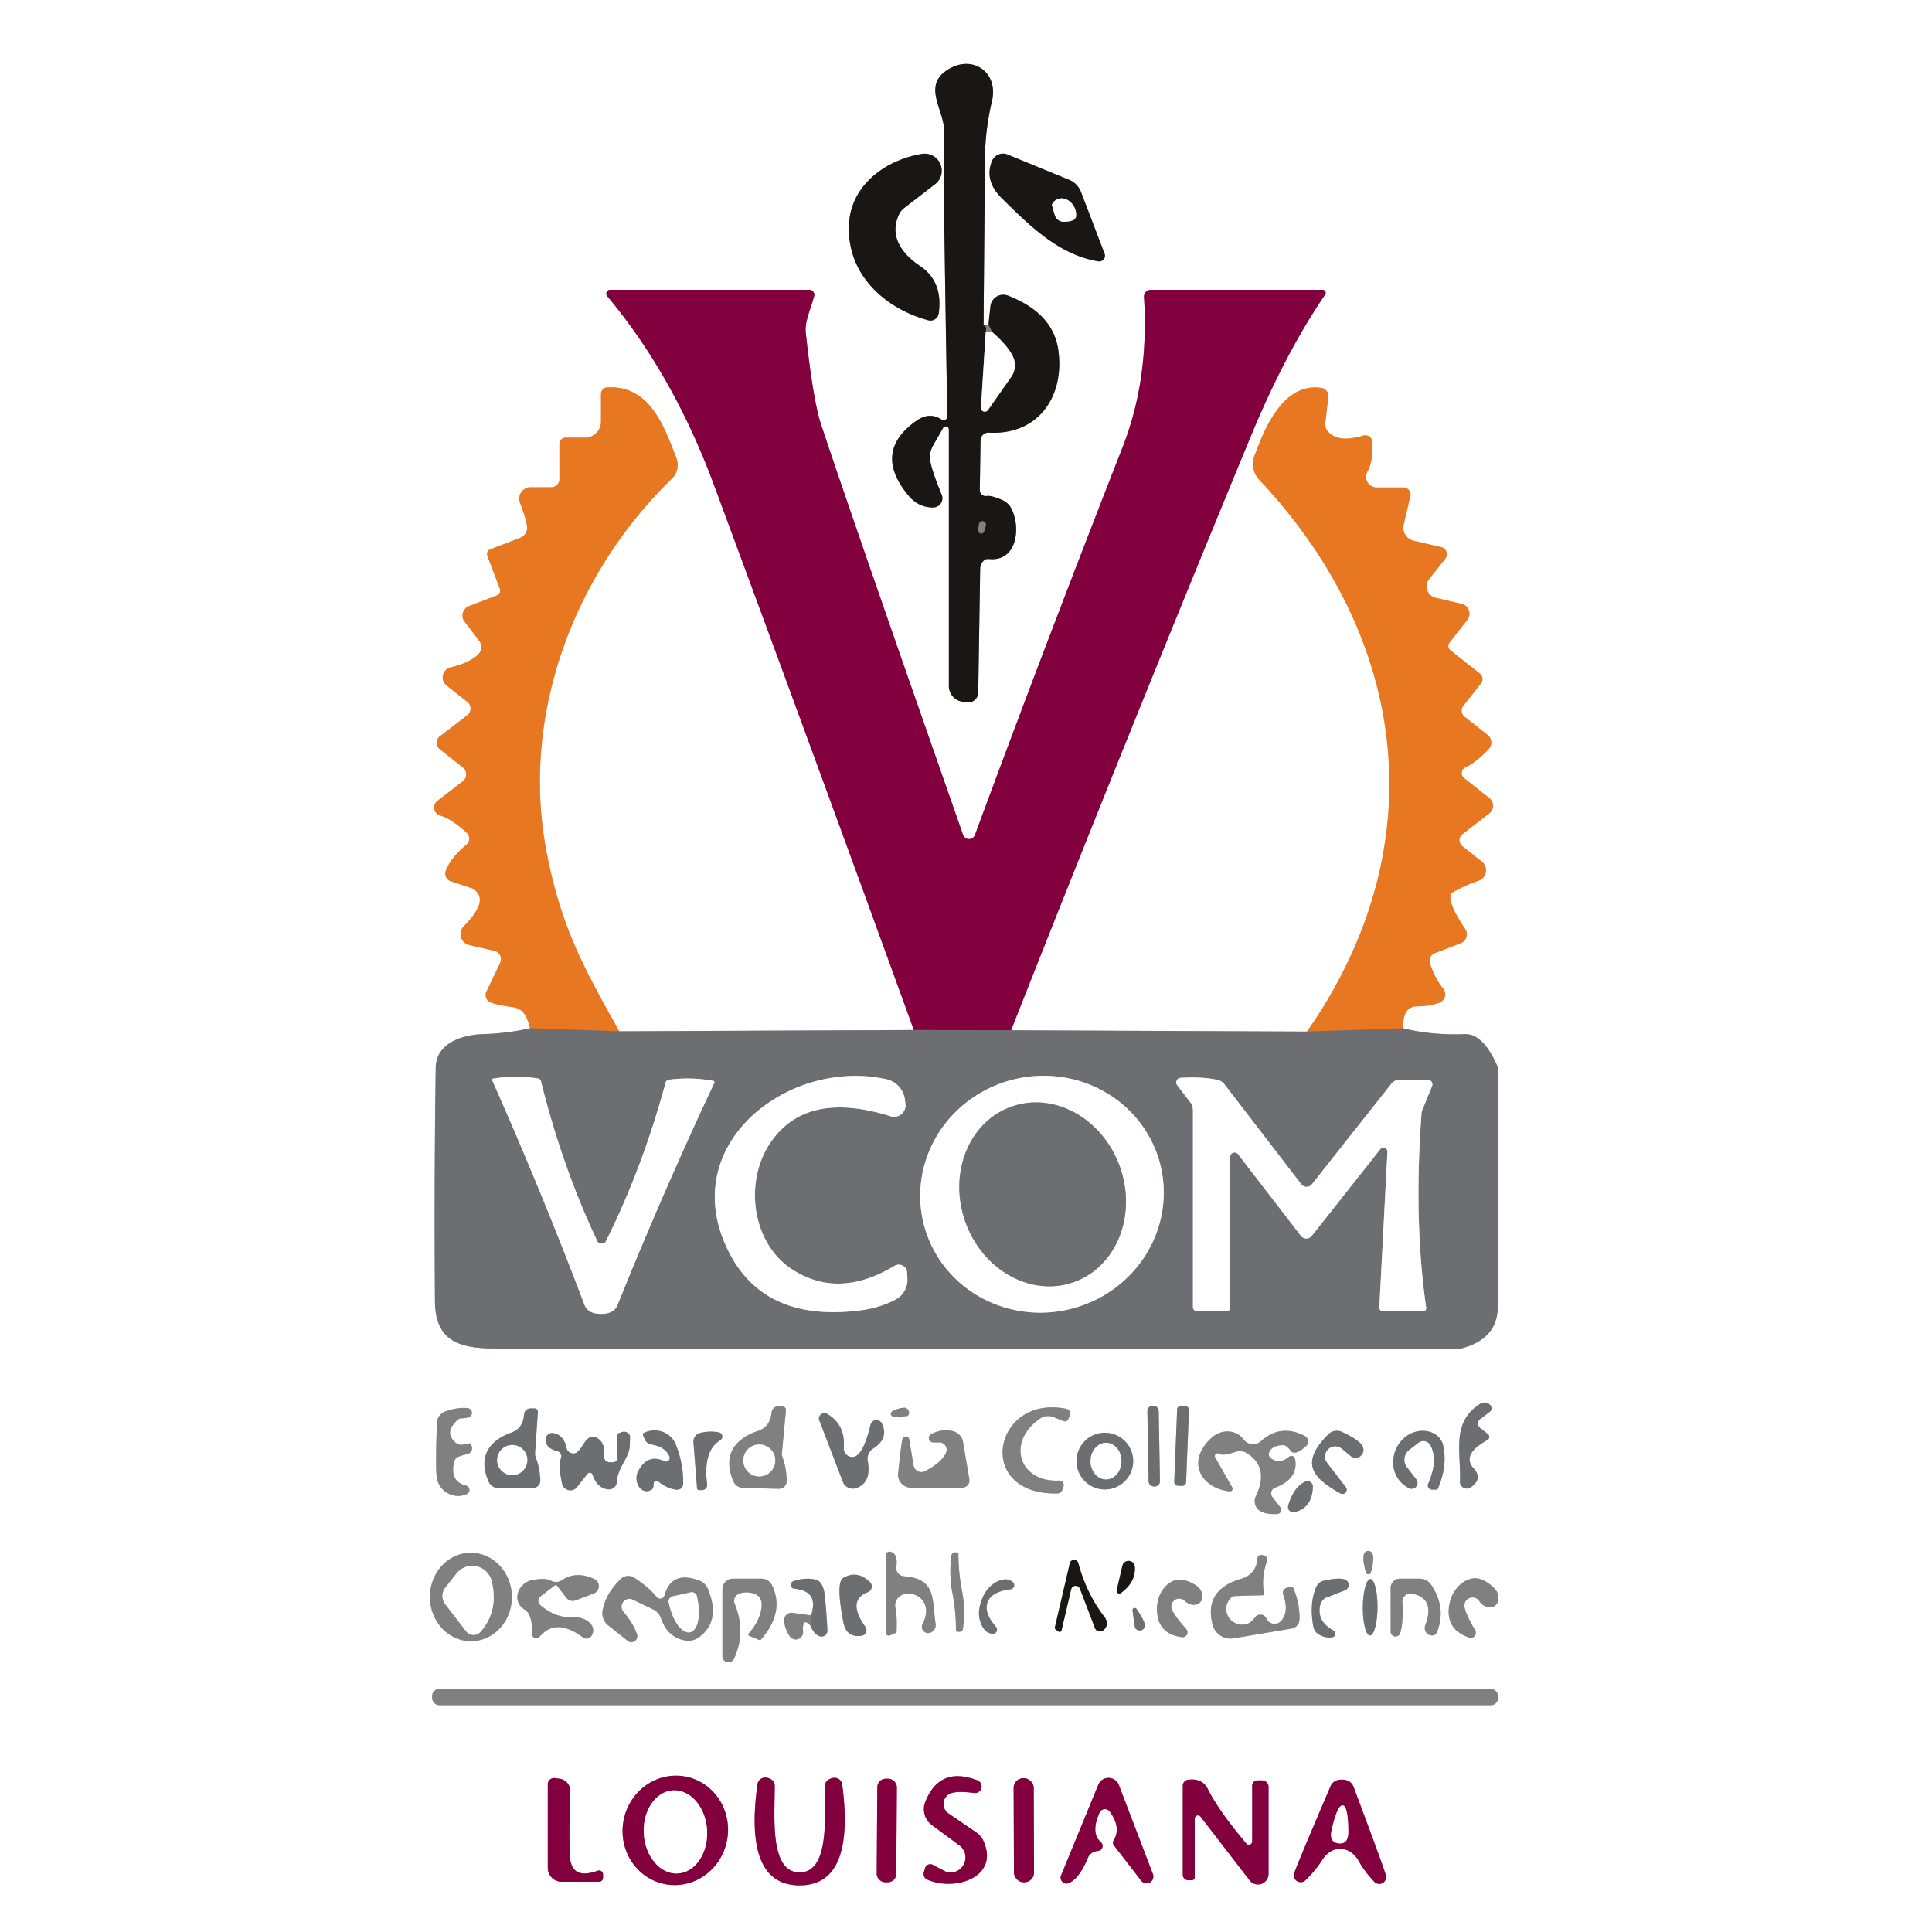 <?xml version="1.0" encoding="UTF-8" standalone="no"?>
<!DOCTYPE svg PUBLIC "-//W3C//DTD SVG 1.1//EN" "http://www.w3.org/Graphics/SVG/1.1/DTD/svg11.dtd">
<svg xmlns="http://www.w3.org/2000/svg" version="1.1" viewBox="0.00 0.00 150.00 150.00">
<rect x="0.00" y="0.00" width="150.00" height="150.00" fill="#333333" stroke="none"/>
<g stroke-width="2.00" fill="none" stroke-linecap="butt">
<path stroke="#c0c0c0" vector-effect="non-scaling-stroke" d="
  M 76.74 25.21
  Q 76.55 25.24 76.36 25.28"
/>
<path stroke="#8d8b8b" vector-effect="non-scaling-stroke" d="
  M 76.36 25.28
  Q 76.42 18.78 76.47 12.25
  Q 76.49 10.10 77.02 7.82
  C 77.55 5.52 75.35 4.10 73.38 5.55
  C 71.64 6.84 73.44 8.75 73.29 10.33
  Q 73.19 11.49 73.55 32.34
  A 0.29 0.29 0.0 0 1 73.10 32.58
  Q 72.18 31.95 71.15 32.67
  Q 67.72 35.08 70.53 38.47
  Q 71.30 39.40 72.44 39.40
  A 0.72 0.72 0.0 0 0 73.11 38.40
  Q 72.11 36.00 72.20 35.33
  A 2.03 1.99 -27.0 0 1 72.46 34.56
  L 73.22 33.23
  A 0.24 0.24 0.0 0 1 73.67 33.35
  L 73.67 53.26
  A 1.23 1.22 -85.0 0 0 74.68 54.47
  L 75.04 54.53
  A 0.79 0.78 -85.0 0 0 75.95 53.76
  L 76.10 44.13
  A 0.83 0.83 0.0 0 1 76.53 43.42
  Q 76.61 43.39 76.93 43.41
  C 78.92 43.51 79.26 41.05 78.56 39.56
  A 1.46 1.45 0.7 0 0 77.85 38.84
  Q 76.97 38.45 76.61 38.51
  A 0.47 0.46 85.3 0 1 76.07 38.05
  L 76.13 34.18
  A 0.61 0.60 1.8 0 1 76.77 33.59
  C 80.62 33.80 82.66 30.77 82.17 27.20
  Q 81.77 24.31 78.25 22.95
  A 1.00 1.00 0.0 0 0 76.90 23.77
  L 76.74 25.21"
/>
<path stroke="#4d4b4b" vector-effect="non-scaling-stroke" d="
  M 76.36 25.28
  Q 76.65 25.23 76.53 25.80"
/>
<path stroke="#8d8b8b" vector-effect="non-scaling-stroke" d="
  M 76.53 25.80
  L 76.16 31.64
  A 0.30 0.30 0.0 0 0 76.71 31.83
  L 78.52 29.25
  A 1.56 1.55 49.1 0 0 78.63 27.66
  Q 78.24 26.83 76.99 25.74"
/>
<path stroke="#4d4b4b" vector-effect="non-scaling-stroke" d="
  M 76.99 25.74
  L 76.74 25.21"
/>
<path stroke="#c0c0c0" vector-effect="non-scaling-stroke" d="
  M 76.99 25.74
  L 76.53 25.80"
/>
<path stroke="#8d8b8b" vector-effect="non-scaling-stroke" d="
  M 72.88 24.34
  Q 73.23 21.86 71.43 20.65
  C 69.93 19.64 69.02 18.26 69.82 16.61
  A 1.43 1.30 87.2 0 1 70.19 16.16
  L 72.60 14.30
  A 1.32 1.32 0.0 0 0 71.59 11.95
  C 68.89 12.38 66.17 14.25 65.93 17.23
  C 65.62 21.18 68.61 23.93 72.08 24.87
  A 0.65 0.64 11.2 0 0 72.88 24.34"
/>
<path stroke="#8d8b8b" vector-effect="non-scaling-stroke" d="
  M 85.76 19.70
  L 83.93 14.91
  A 1.67 1.65 -89.7 0 0 83.00 13.96
  L 78.23 12.00
  A 0.93 0.93 0.0 0 0 77.01 12.52
  Q 76.41 14.04 77.77 15.38
  C 79.89 17.47 82.19 19.79 85.28 20.29
  A 0.44 0.44 0.0 0 0 85.76 19.70"
/>
<path stroke="#b6b7b8" vector-effect="non-scaling-stroke" d="
  M 70.95 79.97
  L 48.07 80.07"
/>
<path stroke="#f4bb91" vector-effect="non-scaling-stroke" d="
  M 48.07 80.07
  C 45.51 75.42 43.63 72.26 42.46 66.28
  C 40.36 55.60 44.54 44.55 52.16 37.17
  A 1.49 1.48 57.3 0 0 52.51 35.55
  C 51.56 33.10 50.45 29.88 47.13 30.08
  A 0.50 0.50 0.0 0 0 46.66 30.58
  L 46.66 32.74
  A 1.24 1.24 0.0 0 1 45.42 33.98
  L 43.91 33.98
  A 0.49 0.48 -90.0 0 0 43.43 34.47
  L 43.43 37.21
  A 0.62 0.62 0.0 0 1 42.81 37.83
  L 41.20 37.83
  A 0.88 0.88 0.0 0 0 40.37 39.02
  Q 40.84 40.28 40.92 40.87
  A 0.84 0.84 0.0 0 1 40.38 41.76
  L 38.06 42.65
  A 0.40 0.39 69.0 0 0 37.84 43.16
  L 38.81 45.71
  A 0.40 0.40 0.0 0 1 38.57 46.23
  L 36.41 47.06
  A 0.79 0.78 -29.4 0 0 36.07 48.27
  L 37.19 49.73
  A 0.83 0.82 49.9 0 1 37.10 50.84
  Q 36.40 51.48 34.98 51.82
  A 0.80 0.80 0.0 0 0 34.67 53.22
  L 36.28 54.49
  A 0.67 0.66 -44.5 0 1 36.27 55.54
  L 34.15 57.17
  A 0.63 0.63 0.0 0 0 34.15 58.17
  L 35.94 59.59
  A 0.68 0.68 0.0 0 1 35.93 60.66
  L 33.96 62.18
  A 0.65 0.65 0.0 0 0 34.18 63.32
  Q 35.03 63.56 36.22 64.64
  A 0.63 0.62 45.8 0 1 36.21 65.58
  Q 34.95 66.65 34.61 67.61
  A 0.63 0.63 0.0 0 0 35.00 68.42
  L 36.56 68.94
  A 0.83 0.76 69.2 0 1 36.82 69.07
  Q 37.99 69.92 36.01 71.91
  A 0.87 0.87 0.0 0 0 36.43 73.37
  L 38.38 73.82
  A 0.67 0.67 0.0 0 1 38.83 74.76
  L 37.76 77.00
  A 0.61 0.60 25.1 0 0 38.06 77.81
  Q 38.54 78.03 39.84 78.20
  Q 40.43 78.29 40.74 78.77
  Q 41.01 79.20 41.15 79.83"
/>
<path stroke="#b6b7b8" vector-effect="non-scaling-stroke" d="
  M 41.15 79.83
  Q 39.42 80.23 37.51 80.29
  C 35.77 80.34 33.86 81.05 33.83 82.89
  Q 33.70 91.85 33.77 101.01
  C 33.79 104.14 35.66 104.70 38.51 104.70
  Q 77.58 104.75 113.32 104.70
  A 0.88 0.77 -48.9 0 0 113.54 104.67
  Q 116.28 103.93 116.29 101.42
  Q 116.36 85.13 116.33 83.22
  A 1.56 1.49 -59.1 0 0 116.20 82.65
  Q 115.11 80.24 113.73 80.29
  Q 111.14 80.38 108.96 79.84"
/>
<path stroke="#f4bb91" vector-effect="non-scaling-stroke" d="
  M 108.96 79.84
  Q 108.91 79.12 109.12 78.68
  Q 109.37 78.13 110.08 78.13
  Q 110.90 78.13 111.71 77.87
  A 0.71 0.71 0.0 0 0 112.04 76.74
  Q 111.44 76.03 111.02 74.80
  A 0.64 0.64 0.0 0 1 111.40 74.00
  L 113.41 73.23
  A 0.74 0.74 0.0 0 0 113.76 72.13
  Q 112.11 69.65 112.81 69.27
  Q 113.85 68.69 114.77 68.39
  A 0.86 0.86 0.0 0 0 115.04 66.89
  L 113.54 65.70
  A 0.60 0.59 45.8 0 1 113.55 64.76
  L 115.62 63.16
  A 0.76 0.76 0.0 0 0 115.63 61.96
  L 113.68 60.42
  A 0.50 0.50 0.0 0 1 113.79 59.57
  Q 114.55 59.23 115.57 58.17
  A 0.76 0.75 -48.9 0 0 115.50 57.06
  L 113.71 55.65
  A 0.61 0.61 0.0 0 1 113.61 54.80
  L 114.98 53.07
  A 0.56 0.56 0.0 0 0 114.89 52.29
  L 112.61 50.49
  A 0.43 0.42 38.9 0 1 112.54 49.89
  L 113.92 48.13
  A 0.79 0.78 25.7 0 0 113.48 46.88
  L 111.46 46.41
  A 0.91 0.90 25.5 0 1 110.95 44.97
  L 112.21 43.38
  A 0.57 0.56 -64.3 0 0 111.90 42.48
  L 109.75 41.98
  A 1.04 1.03 -77.1 0 1 108.98 40.74
  L 109.50 38.53
  A 0.55 0.55 0.0 0 0 108.96 37.85
  L 106.89 37.85
  A 0.83 0.83 0.0 0 1 106.17 36.61
  Q 106.60 35.87 106.56 34.35
  A 0.57 0.56 81.0 0 0 105.84 33.82
  Q 103.88 34.41 103.10 33.50
  A 0.90 0.89 -61.4 0 1 102.90 32.81
  L 103.13 30.81
  A 0.63 0.62 7.6 0 0 102.60 30.12
  C 99.57 29.65 98.12 33.44 97.39 35.42
  A 1.77 1.76 33.7 0 0 97.76 37.24
  C 109.37 49.57 111.47 65.74 101.48 80.09"
/>
<path stroke="#b6b7b8" vector-effect="non-scaling-stroke" d="
  M 101.48 80.09
  L 78.50 79.99"
/>
<path stroke="#c1809f" vector-effect="non-scaling-stroke" d="
  M 78.50 79.99
  Q 87.73 56.57 97.06 34.00
  Q 99.77 27.43 102.88 22.88
  A 0.24 0.24 0.0 0 0 102.68 22.50
  L 89.35 22.50
  A 0.53 0.53 0.0 0 0 88.82 23.07
  Q 89.22 29.45 87.17 34.69
  Q 81.01 50.42 75.70 64.81
  A 0.49 0.49 0.0 0 1 74.77 64.81
  Q 65.91 39.51 63.76 32.99
  Q 63.12 31.06 62.56 25.82
  C 62.47 24.98 62.92 24.06 63.21 23.00
  A 0.39 0.39 0.0 0 0 62.83 22.50
  L 47.37 22.50
  A 0.30 0.30 0.0 0 0 47.14 22.99
  Q 52.27 29.11 55.45 37.70
  Q 63.29 58.85 70.95 79.97"
/>
<path stroke="#783758" vector-effect="non-scaling-stroke" d="
  M 78.50 79.99
  L 70.95 79.97"
/>
<path stroke="#ab734a" vector-effect="non-scaling-stroke" d="
  M 48.07 80.07
  L 41.15 79.83"
/>
<path stroke="#ab734a" vector-effect="non-scaling-stroke" d="
  M 108.96 79.84
  L 101.48 80.09"
/>
<path stroke="#b6b7b8" vector-effect="non-scaling-stroke" d="
  M 92.312 109.471
  A 0.29 0.29 0.0 0 0 92.034 109.169
  L 91.695 109.156
  A 0.29 0.29 0.0 0 0 91.393 109.434
  L 91.168 115.049
  A 0.29 0.29 0.0 0 0 91.446 115.351
  L 91.785 115.364
  A 0.29 0.29 0.0 0 0 92.087 115.086
  L 92.312 109.471"
/>
<path stroke="#b6b7b8" vector-effect="non-scaling-stroke" d="
  M 114.92 110.18
  L 115.67 109.61
  A 0.35 0.34 49.8 0 0 115.71 109.10
  Q 115.35 108.71 114.82 109.06
  C 112.66 110.50 113.45 112.81 113.35 115.01
  A 0.53 0.53 0.0 0 0 114.19 115.47
  Q 115.15 114.81 114.42 114.01
  Q 113.43 112.93 115.49 111.80
  A 0.28 0.27 -40.3 0 0 115.53 111.35
  L 114.92 110.87
  A 0.44 0.44 0.0 0 1 114.92 110.18"
/>
<path stroke="#c0c0c0" vector-effect="non-scaling-stroke" d="
  M 36.49 112.08
  Q 36.45 112.04 36.01 112.15
  Q 35.50 112.28 35.11 111.72
  Q 34.76 111.21 35.14 110.68
  Q 35.55 110.14 35.74 110.13
  Q 36.32 110.10 36.47 110.00
  A 0.37 0.36 32.5 0 0 36.32 109.33
  Q 35.58 109.24 34.59 109.58
  A 1.01 0.99 -9.0 0 0 33.92 110.49
  Q 33.81 113.84 33.90 114.64
  C 34.02 115.78 35.24 116.46 36.24 116.00
  A 0.35 0.35 0.0 0 0 36.18 115.34
  Q 35.08 115.06 35.19 113.91
  Q 35.25 113.24 35.54 113.12
  Q 35.81 113.01 36.29 112.89
  A 0.47 0.47 0.0 0 0 36.49 112.08"
/>
<path stroke="#b6b7b8" vector-effect="non-scaling-stroke" d="
  M 41.54 112.81
  L 41.76 109.63
  A 0.26 0.26 0.0 0 0 41.50 109.35
  L 41.19 109.35
  A 0.50 0.50 0.0 0 0 40.69 109.81
  Q 40.60 110.91 39.72 111.22
  C 37.94 111.86 37.09 113.13 37.94 115.04
  A 0.82 0.81 -11.4 0 0 38.69 115.53
  L 41.37 115.53
  A 0.58 0.58 0.0 0 0 41.95 114.93
  Q 41.91 113.95 41.59 113.15
  A 0.92 0.80 40.8 0 1 41.54 112.81"
/>
<path stroke="#c0c0c0" vector-effect="non-scaling-stroke" d="
  M 60.71 112.78
  L 61.02 109.50
  A 0.27 0.27 0.0 0 0 60.76 109.20
  L 60.44 109.19
  A 0.52 0.52 0.0 0 0 59.91 109.66
  Q 59.79 110.79 58.87 111.09
  C 57.01 111.71 56.10 113.00 56.93 114.99
  A 0.85 0.84 -10.0 0 0 57.70 115.52
  L 60.46 115.59
  A 0.60 0.60 0.0 0 0 61.08 114.98
  Q 61.06 113.97 60.75 113.13
  A 0.95 0.82 42.2 0 1 60.71 112.78"
/>
<path stroke="#c0c0c0" vector-effect="non-scaling-stroke" d="
  M 69.38 109.98
  Q 70.45 109.97 70.48 109.93
  A 0.38 0.38 0.0 0 0 70.14 109.30
  Q 69.49 109.42 69.25 109.60
  A 0.21 0.21 0.0 0 0 69.38 109.98"
/>
<path stroke="#c0c0c0" vector-effect="non-scaling-stroke" d="
  M 81.81 110.03
  L 82.55 110.33
  A 0.30 0.30 0.0 0 0 82.95 110.17
  L 83.06 109.89
  A 0.38 0.38 0.0 0 0 82.78 109.38
  C 77.11 108.24 75.60 116.10 82.11 115.95
  A 0.40 0.40 0.0 0 0 82.46 115.71
  L 82.56 115.45
  A 0.36 0.36 0.0 0 0 82.21 114.95
  C 79.13 115.10 78.10 111.96 80.75 110.14
  A 1.13 1.12 39.0 0 1 81.81 110.03"
/>
<path stroke="#b6b7b8" vector-effect="non-scaling-stroke" d="
  M 89.962 109.543
  A 0.40 0.40 0.0 0 0 89.555 109.15
  L 89.475 109.151
  A 0.40 0.40 0.0 0 0 89.082 109.558
  L 89.178 115.017
  A 0.40 0.40 0.0 0 0 89.585 115.41
  L 89.665 115.409
  A 0.40 0.40 0.0 0 0 90.058 115.002
  L 89.962 109.543"
/>
<path stroke="#b6b7b8" vector-effect="non-scaling-stroke" d="
  M 63.61 110.28
  L 65.44 115.05
  A 0.83 0.82 70.6 0 0 66.45 115.54
  Q 67.68 115.14 67.37 113.42
  A 0.95 0.94 -21.3 0 1 67.80 112.46
  Q 69.03 111.67 68.47 110.52
  A 0.47 0.47 0.0 0 0 67.59 110.62
  Q 67.00 113.07 66.22 113.12
  A 0.68 0.67 -89.6 0 1 65.51 112.39
  Q 65.65 110.61 64.21 109.77
  A 0.42 0.42 0.0 0 0 63.61 110.28"
/>
<path stroke="#b6b7b8" vector-effect="non-scaling-stroke" d="
  M 51.09 115.01
  Q 51.87 115.62 52.56 115.66
  A 0.46 0.46 0.0 0 0 53.04 115.20
  Q 53.07 113.68 52.49 112.20
  A 1.81 1.78 -25.3 0 0 49.91 111.30
  Q 49.88 111.32 50.04 111.72
  A 0.69 0.69 0.0 0 0 50.55 112.14
  Q 51.65 112.33 51.97 113.07
  A 0.29 0.29 0.0 0 1 51.58 113.45
  Q 50.26 112.83 49.54 114.24
  A 1.00 0.79 89.9 0 0 50.63 115.62
  Q 50.75 115.52 50.75 115.18
  A 0.21 0.21 0.0 0 1 51.09 115.01"
/>
<path stroke="#c0c0c0" vector-effect="non-scaling-stroke" d="
  M 70.06 111.74
  Q 69.95 112.27 69.73 114.40
  A 1.00 1.00 0.0 0 0 70.72 115.50
  L 74.71 115.50
  A 0.56 0.55 -4.4 0 0 75.26 114.86
  L 74.77 111.96
  A 1.03 1.03 0.0 0 0 73.99 111.12
  Q 73.12 110.90 72.28 111.36
  A 0.34 0.34 0.0 0 0 72.44 111.99
  L 72.93 111.99
  A 0.57 0.57 0.0 0 1 73.45 112.79
  Q 73.10 113.57 71.80 114.23
  A 0.61 0.61 0.0 0 1 70.93 113.78
  L 70.59 111.75
  A 0.27 0.27 0.0 0 0 70.06 111.74"
/>
<path stroke="#c0c0c0" vector-effect="non-scaling-stroke" d="
  M 94.68 112.88
  Q 94.95 113.05 95.94 112.72
  A 1.03 1.03 0.0 0 1 96.84 112.84
  Q 98.56 113.96 97.50 116.17
  A 0.91 0.90 -51.6 0 0 97.60 117.10
  Q 98.00 117.60 99.16 117.55
  A 0.33 0.33 0.0 0 0 99.40 117.02
  L 98.79 116.23
  A 0.47 0.47 0.0 0 1 99.00 115.50
  Q 100.83 114.82 100.55 113.28
  A 0.29 0.29 0.0 0 0 100.07 113.11
  Q 99.46 113.62 98.89 113.35
  Q 98.28 113.07 98.64 112.58
  Q 98.91 112.22 99.60 112.20
  Q 99.89 112.19 100.20 112.63
  Q 100.52 113.07 101.40 112.28
  A 0.49 0.49 0.0 0 0 101.29 111.48
  Q 99.41 110.52 97.88 111.91
  A 0.85 0.83 24.7 0 1 97.26 112.13
  Q 96.80 112.10 96.54 111.75
  A 1.73 1.58 -39.3 0 0 94.08 111.62
  C 92.05 113.45 93.22 115.53 95.46 115.79
  A 0.21 0.21 0.0 0 0 95.67 115.48
  L 94.35 113.16
  A 0.22 0.22 0.0 0 1 94.68 112.88"
/>
<path stroke="#b6b7b8" vector-effect="non-scaling-stroke" d="
  M 43.55 113.22
  Q 43.33 113.77 43.64 115.19
  A 0.66 0.66 0.0 0 0 44.80 115.46
  L 45.61 114.43
  A 0.23 0.23 0.0 0 1 46.01 114.50
  Q 46.36 115.55 47.23 115.63
  A 0.61 0.60 -85.4 0 0 47.89 115.06
  C 47.95 113.92 48.88 113.16 48.90 112.21
  Q 48.92 111.49 48.91 111.47
  A 0.50 0.50 0.0 0 0 48.31 111.18
  L 48.05 111.27
  A 0.21 0.21 0.0 0 0 47.91 111.47
  L 47.91 113.24
  A 0.29 0.29 0.0 0 1 47.62 113.53
  L 47.32 113.53
  A 0.42 0.42 0.0 0 1 46.90 113.07
  Q 46.99 112.10 46.48 111.73
  Q 45.84 111.26 45.35 112.05
  Q 44.90 112.77 44.66 112.83
  A 0.55 0.54 -12.9 0 1 43.98 112.41
  Q 43.78 111.43 42.97 111.27
  A 0.52 0.52 0.0 0 0 42.36 111.82
  Q 42.41 112.46 43.26 112.66
  A 0.42 0.42 0.0 0 1 43.55 113.22"
/>
<path stroke="#b6b7b8" vector-effect="non-scaling-stroke" d="
  M 55.80 111.21
  Q 55.11 111.08 54.38 111.25
  A 0.70 0.69 81.5 0 0 53.84 111.99
  L 54.12 115.56
  A 0.14 0.13 87.6 0 0 54.25 115.69
  L 54.50 115.69
  A 0.40 0.40 0.0 0 0 54.90 115.24
  Q 54.57 112.64 55.92 111.82
  A 0.33 0.33 0.0 0 0 55.80 111.21"
/>
<path stroke="#b6b7b8" vector-effect="non-scaling-stroke" d="
  M 87.98 113.44
  A 2.20 2.20 0.0 0 0 85.78 111.24
  A 2.20 2.20 0.0 0 0 83.58 113.44
  A 2.20 2.20 0.0 0 0 85.78 115.64
  A 2.20 2.20 0.0 0 0 87.98 113.44"
/>
<path stroke="#b6b7b8" vector-effect="non-scaling-stroke" d="
  M 104.48 115.45
  L 103.07 113.62
  A 0.80 0.80 0.0 0 1 104.22 112.51
  L 104.87 113.05
  A 0.61 0.61 0.0 0 0 105.80 112.31
  Q 105.56 111.81 104.18 111.17
  A 0.94 0.93 -55.2 0 0 103.13 111.36
  C 100.91 113.59 101.88 114.72 104.05 115.94
  A 0.33 0.33 0.0 0 0 104.48 115.45"
/>
<path stroke="#b6b7b8" vector-effect="non-scaling-stroke" d="
  M 111.55 115.65
  A 0.08 0.07 11.7 0 0 111.62 115.61
  Q 112.41 113.80 112.04 112.20
  A 1.82 1.53 -18.0 0 0 109.68 111.24
  C 107.95 111.92 107.51 114.56 109.39 115.54
  A 0.46 0.45 -5.1 0 0 109.96 114.86
  L 109.24 113.92
  A 0.96 0.96 0.0 0 1 109.41 112.57
  L 110.13 112.01
  A 0.63 0.62 -33.2 0 1 111.05 112.20
  Q 111.69 113.37 110.88 115.20
  A 0.33 0.32 11.4 0 0 111.18 115.65
  L 111.55 115.65"
/>
<path stroke="#b6b7b8" vector-effect="non-scaling-stroke" d="
  M 100.02 116.88
  A 0.41 0.40 -87.7 0 0 100.49 117.40
  Q 101.88 117.10 101.93 115.42
  A 0.42 0.42 0.0 0 0 101.34 115.03
  Q 100.45 115.44 100.02 116.88"
/>
<path stroke="#c0c0c0" vector-effect="non-scaling-stroke" d="
  M 36.614 127.42
  A 3.43 3.18 89.1 0 0 39.74 123.94
  A 3.43 3.18 89.1 0 0 36.506 120.56
  A 3.43 3.18 89.1 0 0 33.38 124.04
  A 3.43 3.18 89.1 0 0 36.614 127.42"
/>
<path stroke="#c0c0c0" vector-effect="non-scaling-stroke" d="
  M 69.61 126.67
  Q 69.66 125.51 69.52 124.84
  A 1.21 1.02 23.5 0 1 71.60 124.22
  Q 72.20 124.95 71.62 126.11
  A 0.49 0.48 -3.5 0 0 72.32 126.72
  Q 72.69 126.48 72.64 126.08
  C 72.35 124.08 72.69 122.57 70.17 122.38
  A 0.64 0.64 0.0 0 1 69.59 121.65
  Q 69.74 120.64 69.14 120.48
  A 0.29 0.29 0.0 0 0 68.77 120.76
  L 68.77 126.75
  A 0.24 0.24 0.0 0 0 69.10 126.97
  L 69.50 126.80
  A 0.15 0.14 87.6 0 0 69.61 126.67"
/>
<path stroke="#c0c0c0" vector-effect="non-scaling-stroke" d="
  M 73.95 123.71
  Q 74.22 125.08 74.22 126.58
  A 0.06 0.05 23.4 0 0 74.25 126.63
  Q 74.51 126.78 74.70 126.59
  A 0.24 0.23 73.9 0 0 74.76 126.47
  Q 74.97 124.92 74.69 123.51
  Q 74.42 122.14 74.41 120.64
  A 0.06 0.05 23.4 0 0 74.39 120.59
  Q 74.13 120.44 73.94 120.63
  A 0.24 0.23 73.9 0 0 73.87 120.75
  Q 73.67 122.30 73.95 123.71"
/>
<path stroke="#c0c0c0" vector-effect="non-scaling-stroke" d="
  M 106.43 122.09
  Q 106.72 121.02 106.56 120.64
  A 0.35 0.35 0.0 0 0 105.92 120.61
  Q 105.74 120.95 106.05 122.09
  A 0.20 0.20 0.0 0 0 106.43 122.09"
/>
<path stroke="#c0c0c0" vector-effect="non-scaling-stroke" d="
  M 97.46 125.55
  Q 97.12 125.98 96.85 126.07
  A 1.23 1.21 17.3 0 1 95.71 123.94
  Q 95.77 123.90 98.01 123.86
  A 0.14 0.13 -7.3 0 0 98.14 123.70
  Q 97.92 122.48 98.37 121.20
  A 0.33 0.33 0.0 0 0 98.11 120.76
  L 97.96 120.73
  A 0.30 0.30 0.0 0 0 97.62 121.02
  C 97.59 121.79 97.09 122.37 96.42 122.56
  Q 93.43 123.41 94.15 126.15
  A 1.44 1.43 -12.0 0 0 95.77 127.20
  L 100.28 126.44
  A 0.73 0.72 87.1 0 0 100.89 125.76
  Q 100.94 124.58 100.43 123.33
  A 0.19 0.19 0.0 0 0 100.22 123.22
  L 99.94 123.27
  A 0.41 0.40 75.1 0 0 99.63 123.81
  Q 100.10 125.12 99.47 125.85
  A 0.68 0.68 0.0 0 1 98.43 125.82
  Q 98.41 125.81 98.31 125.63
  A 0.51 0.51 0.0 0 0 97.46 125.55"
/>
<path stroke="#8d8b8b" vector-effect="non-scaling-stroke" d="
  M 82.42 126.57
  L 83.16 123.41
  A 0.36 0.36 0.0 0 1 83.85 123.36
  L 85.01 126.40
  A 0.43 0.42 -34.2 0 0 85.72 126.53
  Q 86.15 126.07 85.74 125.53
  Q 84.34 123.69 83.72 121.36
  A 0.34 0.34 0.0 0 0 83.06 121.37
  L 81.90 126.35
  A 0.15 0.15 0.0 0 0 81.95 126.50
  L 82.16 126.66
  A 0.16 0.16 0.0 0 0 82.42 126.57"
/>
<path stroke="#8d8b8b" vector-effect="non-scaling-stroke" d="
  M 87.03 123.68
  Q 88.18 122.84 88.11 121.66
  A 0.49 0.49 0.0 0 0 87.14 121.58
  L 86.70 123.46
  A 0.21 0.21 0.0 0 0 87.03 123.68"
/>
<path stroke="#c0c0c0" vector-effect="non-scaling-stroke" d="
  M 43.26 123.13
  L 43.96 124.04
  A 0.65 0.64 -29.0 0 0 44.70 124.25
  L 46.09 123.72
  A 0.61 0.61 0.0 0 0 46.13 122.59
  Q 44.70 121.94 43.60 122.70
  A 0.77 0.75 -46.6 0 1 42.79 122.73
  Q 42.37 122.49 41.35 122.67
  A 1.33 1.19 -32.9 0 0 40.72 124.96
  Q 41.34 125.31 41.32 126.87
  A 0.32 0.32 0.0 0 0 41.89 127.08
  Q 43.16 125.56 45.26 127.13
  A 0.47 0.46 -57.1 0 0 45.94 126.98
  L 45.96 126.94
  A 0.75 0.74 -51.4 0 0 45.87 126.09
  Q 45.38 125.53 44.49 125.57
  Q 43.09 125.62 41.94 124.61
  A 0.43 0.43 0.0 0 1 41.96 123.95
  L 43.06 123.10
  A 0.14 0.14 0.0 0 1 43.26 123.13"
/>
<path stroke="#b6b7b8" vector-effect="non-scaling-stroke" d="
  M 67.19 126.31
  Q 65.72 124.27 67.38 123.61
  A 0.47 0.47 0.0 0 0 67.54 122.83
  Q 66.55 121.88 65.47 122.51
  Q 64.88 122.84 65.48 125.96
  Q 65.72 127.17 66.89 127.00
  A 0.44 0.44 0.0 0 0 67.19 126.31"
/>
<path stroke="#c0c0c0" vector-effect="non-scaling-stroke" d="
  M 50.98 123.99
  Q 50.36 123.21 49.24 122.49
  A 0.84 0.84 0.0 0 0 48.20 122.59
  Q 47.04 123.70 46.79 125.01
  A 1.21 1.20 24.8 0 0 47.23 126.20
  L 48.74 127.40
  A 0.46 0.46 0.0 0 0 49.46 126.90
  Q 49.19 126.07 48.41 125.15
  A 0.61 0.61 0.0 0 1 49.14 124.20
  L 50.70 124.95
  A 1.24 1.22 4.4 0 1 51.33 125.67
  Q 51.84 127.15 53.24 127.37
  A 1.40 1.37 -58.4 0 0 54.28 127.11
  Q 56.00 125.83 54.95 123.34
  A 1.17 1.16 88.1 0 0 54.28 122.71
  Q 52.13 121.91 51.59 123.87
  A 0.35 0.35 0.0 0 1 50.98 123.99"
/>
<path stroke="#c0c0c0" vector-effect="non-scaling-stroke" d="
  M 59.01 127.35
  A 0.05 0.03 13.3 0 0 59.04 127.34
  Q 60.95 125.18 59.94 123.08
  A 0.91 0.91 0.0 0 0 59.12 122.57
  L 56.90 122.57
  A 0.81 0.81 0.0 0 0 56.09 123.38
  L 56.09 128.58
  A 0.47 0.47 0.0 0 0 56.99 128.78
  Q 57.94 126.71 57.04 124.52
  A 0.60 0.60 0.0 0 1 57.39 123.73
  Q 57.91 123.54 58.51 123.72
  Q 59.31 123.96 59.09 125.02
  Q 58.89 125.98 58.14 126.81
  A 0.13 0.12 -56.7 0 0 58.18 127.01
  L 59.01 127.35"
/>
<path stroke="#c0c0c0" vector-effect="non-scaling-stroke" d="
  M 62.97 125.42
  L 61.52 125.22
  A 0.56 0.55 4.7 0 0 60.89 125.75
  Q 60.87 126.35 61.30 127.02
  A 0.57 0.57 0.0 0 0 62.35 126.67
  Q 62.27 125.52 62.91 126.19"
/>
<path stroke="#b6b7b8" vector-effect="non-scaling-stroke" d="
  M 62.91 126.19
  Q 63.18 126.88 63.65 127.04
  A 0.46 0.45 -82.5 0 0 64.24 126.58
  Q 64.19 125.52 64.06 124.07
  Q 63.95 122.80 63.34 122.65
  Q 62.54 122.45 61.62 122.76
  A 0.30 0.30 0.0 0 0 61.69 123.35
  Q 63.60 123.53 62.97 125.42"
/>
<path stroke="#777779" vector-effect="non-scaling-stroke" d="
  M 62.91 126.19
  L 62.97 125.42"
/>
<path stroke="#b6b7b8" vector-effect="non-scaling-stroke" d="
  M 103.55 126.61
  Q 102.41 125.98 102.45 124.99
  Q 102.48 124.13 103.17 123.96
  Q 103.22 123.95 104.44 123.46
  A 0.44 0.44 0.0 0 0 104.52 122.69
  Q 104.13 122.43 102.80 122.72
  A 0.88 0.86 4.4 0 0 102.18 123.24
  Q 101.66 124.46 101.95 126.19
  Q 102.03 126.71 102.43 126.92
  Q 102.99 127.23 103.49 127.10
  A 0.27 0.27 0.0 0 0 103.55 126.61"
/>
<path stroke="#c0c0c0" vector-effect="non-scaling-stroke" d="
  M 109.62 123.73
  Q 111.45 124.08 110.66 126.19
  A 0.58 0.58 0.0 0 0 110.99 126.94
  L 111.04 126.95
  A 0.40 0.40 0.0 0 0 111.56 126.73
  Q 112.32 124.86 111.13 123.06
  A 1.08 1.07 73.3 0 0 110.23 122.57
  L 108.68 122.57
  A 0.71 0.71 0.0 0 0 107.97 123.28
  L 107.97 126.65
  A 0.38 0.38 0.0 0 0 108.72 126.76
  Q 108.97 125.94 108.88 124.39
  A 0.63 0.62 -86.5 0 1 109.62 123.73"
/>
<path stroke="#c0c0c0" vector-effect="non-scaling-stroke" d="
  M 114.53 126.57
  Q 113.82 125.36 113.71 124.80
  A 0.63 0.63 0.0 0 1 114.85 124.31
  Q 115.21 124.81 115.73 124.79
  A 0.92 0.74 60.8 0 0 115.99 123.28
  Q 115.04 122.38 114.24 122.57
  A 2.70 2.23 87.0 0 0 112.48 124.94
  Q 112.37 126.57 114.07 127.14
  A 0.39 0.39 0.0 0 0 114.53 126.57"
/>
<path stroke="#b6b7b8" vector-effect="non-scaling-stroke" d="
  M 76.22 124.21
  Q 75.78 125.35 76.25 126.24
  Q 76.55 126.83 77.09 126.84
  A 0.32 0.32 0.0 0 0 77.34 126.32
  Q 76.36 125.20 76.68 124.38
  Q 76.99 123.57 78.47 123.39
  A 0.32 0.32 0.0 0 0 78.63 122.83
  Q 78.22 122.48 77.60 122.72
  Q 76.66 123.07 76.22 124.21"
/>
<path stroke="#c0c0c0" vector-effect="non-scaling-stroke" d="
  M 92.10 126.48
  Q 91.20 125.47 90.99 124.96
  A 0.61 0.61 0.0 0 1 91.97 124.28
  Q 92.41 124.69 92.90 124.57
  A 0.89 0.72 49.6 0 0 92.86 123.09
  Q 91.79 122.42 91.07 122.75
  A 2.61 2.16 75.8 0 0 89.85 125.32
  Q 90.05 126.89 91.77 127.11
  A 0.38 0.38 0.0 0 0 92.10 126.48"
/>
<path stroke="#b6b7b8" vector-effect="non-scaling-stroke" d="
  M 106.365 126.98
  A 2.19 0.57 90.4 0 0 106.95 124.794
  A 2.19 0.57 90.4 0 0 106.395 122.6
  A 2.19 0.57 90.4 0 0 105.81 124.786
  A 2.19 0.57 90.4 0 0 106.365 126.98"
/>
<path stroke="#b6b7b8" vector-effect="non-scaling-stroke" d="
  M 87.93 125.04
  Q 88.10 126.33 88.13 126.39
  A 0.42 0.42 0.0 0 0 88.88 126.32
  Q 88.99 126.00 88.24 124.92
  A 0.17 0.17 0.0 0 0 87.93 125.04"
/>
<path stroke="#c0c0c0" vector-effect="non-scaling-stroke" d="
  M 116.31 131.68
  A 0.55 0.55 0.0 0 0 115.76 131.13
  L 34.10 131.13
  A 0.55 0.55 0.0 0 0 33.55 131.68
  L 33.55 131.84
  A 0.55 0.55 0.0 0 0 34.10 132.39
  L 115.76 132.39
  A 0.55 0.55 0.0 0 0 116.31 131.84
  L 116.31 131.68"
/>
<path stroke="#c1809f" vector-effect="non-scaling-stroke" d="
  M 51.728 146.302
  A 4.25 4.09 99.5 0 0 56.464 142.785
  A 4.25 4.09 99.5 0 0 53.132 137.918
  A 4.25 4.09 99.5 0 0 48.396 141.435
  A 4.25 4.09 99.5 0 0 51.728 146.302"
/>
<path stroke="#c1809f" vector-effect="non-scaling-stroke" d="
  M 46.82 145.53
  A 0.31 0.31 0.0 0 0 46.41 145.24
  Q 44.37 145.99 44.25 144.14
  Q 44.16 142.50 44.28 139.10
  A 0.98 0.97 -84.7 0 0 43.46 138.10
  L 43.07 138.05
  A 0.49 0.48 3.2 0 0 42.53 138.53
  L 42.53 145.02
  A 1.08 1.08 0.0 0 0 43.61 146.10
  L 46.51 146.10
  A 0.31 0.31 0.0 0 0 46.82 145.79
  L 46.82 145.53"
/>
<path stroke="#c1809f" vector-effect="non-scaling-stroke" d="
  M 62.07 146.38
  Q 66.42 146.39 65.39 138.55
  A 0.60 0.60 0.0 0 0 64.80 138.03
  Q 64.56 138.02 64.30 138.19
  A 0.56 0.55 74.4 0 0 64.05 138.66
  C 64.02 140.99 64.43 145.38 62.08 145.37
  C 59.72 145.37 60.16 140.98 60.15 138.64
  A 0.56 0.55 -74.0 0 0 59.90 138.17
  Q 59.64 138.00 59.40 138.01
  A 0.60 0.60 0.0 0 0 58.81 138.53
  Q 57.72 146.36 62.07 146.38"
/>
<path stroke="#c1809f" vector-effect="non-scaling-stroke" d="
  M 69.633 138.765
  A 0.66 0.66 0.0 0 0 68.978 138.101
  L 68.778 138.099
  A 0.66 0.66 0.0 0 0 68.114 138.755
  L 68.067 145.475
  A 0.66 0.66 0.0 0 0 68.722 146.139
  L 68.922 146.141
  A 0.66 0.66 0.0 0 0 69.587 145.485
  L 69.633 138.765"
/>
<path stroke="#c1809f" vector-effect="non-scaling-stroke" d="
  M 71.99 145.93
  C 74.10 146.87 77.64 145.78 76.35 142.92
  A 1.58 1.53 5.7 0 0 75.80 142.27
  L 73.65 140.80
  A 0.89 0.89 0.0 0 1 73.96 139.19
  Q 74.53 139.06 75.64 139.21
  A 0.51 0.51 0.0 0 0 75.89 138.23
  Q 72.95 137.09 71.84 139.90
  A 1.54 1.53 29.4 0 0 72.35 141.70
  L 74.48 143.27
  A 1.17 1.17 0.0 0 1 73.61 145.37
  Q 73.42 145.34 72.44 144.79
  A 0.43 0.43 0.0 0 0 71.82 145.04
  L 71.73 145.35
  A 0.48 0.47 21.5 0 0 71.99 145.93"
/>
<path stroke="#c1809f" vector-effect="non-scaling-stroke" d="
  M 80.258 138.807
  A 0.75 0.75 0.0 0 0 79.506 138.06
  L 79.446 138.06
  A 0.75 0.75 0.0 0 0 78.698 138.813
  L 78.722 145.393
  A 0.75 0.75 0.0 0 0 79.474 146.14
  L 79.534 146.14
  A 0.75 0.75 0.0 0 0 80.281 145.387
  L 80.258 138.807"
/>
<path stroke="#c1809f" vector-effect="non-scaling-stroke" d="
  M 85.48 143.03
  Q 84.66 142.33 85.37 140.73
  A 0.46 0.46 0.0 0 1 86.16 140.65
  Q 87.07 141.90 86.46 142.89
  A 0.35 0.33 43.5 0 0 86.48 143.27
  L 88.61 146.03
  A 0.53 0.53 0.0 0 0 89.52 145.52
  L 86.87 138.59
  A 0.86 0.86 0.0 0 0 85.27 138.57
  L 82.38 145.61
  A 0.46 0.46 0.0 0 0 83.00 146.20
  Q 83.82 145.81 84.46 144.25
  A 0.88 0.87 7.0 0 1 85.15 143.72
  Q 85.30 143.70 85.34 143.69
  A 0.39 0.39 0.0 0 0 85.48 143.03"
/>
<path stroke="#c1809f" vector-effect="non-scaling-stroke" d="
  M 96.77 143.14
  Q 94.63 140.61 93.77 138.89
  Q 93.35 138.04 92.24 138.18
  A 0.47 0.47 0.0 0 0 91.83 138.65
  L 91.83 145.56
  A 0.42 0.42 0.0 0 0 92.25 145.98
  L 92.54 145.98
  A 0.22 0.22 0.0 0 0 92.76 145.76
  L 92.76 141.20
  A 0.25 0.25 0.0 0 1 93.21 141.05
  L 97.02 145.99
  A 0.82 0.82 0.0 0 0 98.49 145.49
  L 98.49 138.73
  A 0.50 0.50 0.0 0 0 97.99 138.23
  L 97.63 138.23
  A 0.41 0.40 0.0 0 0 97.22 138.63
  L 97.22 142.97
  A 0.26 0.25 -65.4 0 1 96.77 143.14"
/>
<path stroke="#c1809f" vector-effect="non-scaling-stroke" d="
  M 104.08 143.55
  Q 104.97 143.57 105.51 144.52
  Q 105.94 145.30 106.69 146.09
  A 0.53 0.53 0.0 0 0 107.60 145.61
  Q 107.50 145.16 105.09 138.73
  Q 104.88 138.19 104.21 138.17
  Q 103.53 138.16 103.30 138.69
  Q 100.60 145.00 100.48 145.45
  A 0.53 0.53 0.0 0 0 101.37 145.97
  Q 102.15 145.21 102.62 144.46
  Q 103.20 143.53 104.08 143.55"
/>
<path stroke="#4d4b4b" vector-effect="non-scaling-stroke" d="
  M 76.40 41.27
  Q 76.58 40.78 76.54 40.65
  A 0.28 0.27 41.5 0 0 76.01 40.68
  Q 75.94 41.00 75.97 41.23
  A 0.22 0.22 0.0 0 0 76.40 41.27"
/>
<path stroke="#8d8b8b" vector-effect="non-scaling-stroke" d="
  M 83.55 16.76
  A 1.15 0.95 64.5 0 0 81.67 15.89
  Q 81.66 15.91 81.90 16.71
  A 0.73 0.72 81.2 0 0 82.59 17.22
  Q 83.53 17.21 83.55 16.76"
/>
<path stroke="#b6b7b8" vector-effect="non-scaling-stroke" d="
  M 69.45 98.28
  Q 65.12 100.89 61.51 98.56
  C 58.41 96.55 57.81 91.94 59.66 88.96
  Q 62.41 84.55 69.16 86.67
  A 0.89 0.89 0.0 0 0 70.30 85.72
  L 70.26 85.39
  A 1.85 1.85 0.0 0 0 68.81 83.79
  C 61.31 82.12 52.52 88.76 56.48 96.99
  Q 59.22 102.69 66.76 101.74
  Q 68.35 101.54 69.56 100.88
  A 1.73 1.72 -15.9 0 0 70.45 99.29
  L 70.43 98.81
  A 0.65 0.65 0.0 0 0 69.45 98.28"
/>
<path stroke="#b6b7b8" vector-effect="non-scaling-stroke" d="
  M 90.12 90.558
  A 9.47 9.18 -13.2 0 0 78.804 83.782
  A 9.47 9.18 -13.2 0 0 71.68 94.882
  A 9.47 9.18 -13.2 0 0 82.996 101.657
  A 9.47 9.18 -13.2 0 0 90.12 90.558"
/>
<path stroke="#b6b7b8" vector-effect="non-scaling-stroke" d="
  M 46.65 102.01
  Q 47.66 102.02 47.94 101.33
  Q 51.47 92.56 55.46 84.07
  A 0.11 0.11 0.0 0 0 55.39 83.92
  Q 53.68 83.60 51.92 83.83
  A 0.30 0.29 2.9 0 0 51.68 84.04
  Q 49.88 90.69 47.03 96.39
  Q 46.95 96.55 46.71 96.55
  Q 46.47 96.54 46.39 96.39
  Q 43.66 90.63 42.00 83.94
  A 0.30 0.29 -1.7 0 0 41.76 83.73
  Q 40.01 83.46 38.29 83.74
  A 0.11 0.11 0.0 0 0 38.22 83.89
  Q 42.03 92.46 45.38 101.31
  Q 45.64 102.00 46.65 102.01"
/>
<path stroke="#b6b7b8" vector-effect="non-scaling-stroke" d="
  M 95.52 101.49
  L 95.52 89.81
  A 0.34 0.33 26.4 0 1 96.12 89.61
  L 101.00 95.95
  A 0.54 0.53 45.3 0 0 101.84 95.96
  L 107.17 89.22
  A 0.31 0.31 0.0 0 1 107.72 89.43
  L 107.09 101.51
  A 0.27 0.26 2.0 0 0 107.36 101.79
  L 110.52 101.79
  A 0.22 0.21 85.4 0 0 110.73 101.54
  Q 109.75 94.72 110.37 86.42
  A 0.95 0.76 -38.6 0 1 110.42 86.20
  L 111.18 84.34
  A 0.38 0.37 11.4 0 0 110.83 83.82
  L 108.71 83.82
  A 0.89 0.86 18.6 0 0 108.02 84.15
  L 101.85 91.95
  A 0.52 0.52 0.0 0 1 101.03 91.94
  L 95.05 84.16
  A 0.86 0.83 -11.5 0 0 94.58 83.86
  Q 93.47 83.58 91.67 83.68
  A 0.36 0.36 0.0 0 0 91.40 84.26
  L 92.39 85.55
  A 1.06 1.06 0.0 0 1 92.62 86.21
  L 92.62 101.48
  A 0.34 0.34 0.0 0 0 92.96 101.82
  L 95.20 101.82
  A 0.33 0.32 -90.0 0 0 95.52 101.49"
/>
<path stroke="#b6b7b8" vector-effect="non-scaling-stroke" d="
  M 83.363 99.545
  A 7.23 6.37 70.5 0 0 86.955 90.604
  A 7.23 6.37 70.5 0 0 78.537 85.915
  A 7.23 6.37 70.5 0 0 74.945 94.856
  A 7.23 6.37 70.5 0 0 83.363 99.545"
/>
<path stroke="#b6b7b8" vector-effect="non-scaling-stroke" d="
  M 40.94 113.36
  A 1.17 1.17 0.0 0 0 39.77 112.19
  A 1.17 1.17 0.0 0 0 38.60 113.36
  A 1.17 1.17 0.0 0 0 39.77 114.53
  A 1.17 1.17 0.0 0 0 40.94 113.36"
/>
<path stroke="#c0c0c0" vector-effect="non-scaling-stroke" d="
  M 60.19 113.39
  A 1.24 1.24 0.0 0 0 58.95 112.15
  A 1.24 1.24 0.0 0 0 57.71 113.39
  A 1.24 1.24 0.0 0 0 58.95 114.63
  A 1.24 1.24 0.0 0 0 60.19 113.39"
/>
<path stroke="#b6b7b8" vector-effect="non-scaling-stroke" d="
  M 85.863 114.86
  A 1.42 1.20 90.3 0 0 87.07 113.446
  A 1.42 1.20 90.3 0 0 85.877 112.02
  A 1.42 1.20 90.3 0 0 84.67 113.434
  A 1.42 1.20 90.3 0 0 85.863 114.86"
/>
<path stroke="#c0c0c0" vector-effect="non-scaling-stroke" d="
  M 36.19 126.65
  A 0.73 0.72 46.9 0 0 37.31 126.69
  Q 38.74 125.06 38.17 122.75
  A 1.55 1.55 0.0 0 0 35.45 122.16
  L 34.58 123.26
  A 1.05 1.05 0.0 0 0 34.57 124.55
  L 36.19 126.65"
/>
<path stroke="#c0c0c0" vector-effect="non-scaling-stroke" d="
  M 53.62 123.63
  L 52.23 123.94
  A 0.41 0.41 0.0 0 0 51.92 124.43
  L 51.96 124.59
  A 2.44 1.12 77.5 0 0 53.58 126.73
  L 53.58 126.73
  A 2.44 1.12 77.5 0 0 54.14 124.11
  L 54.11 123.94
  A 0.41 0.41 0.0 0 0 53.62 123.63"
/>
<path stroke="#c1809f" vector-effect="non-scaling-stroke" d="
  M 52.632 145.454
  A 3.23 2.46 86.6 0 0 54.896 142.084
  A 3.23 2.46 86.6 0 0 52.248 139.006
  A 3.23 2.46 86.6 0 0 49.984 142.376
  A 3.23 2.46 86.6 0 0 52.632 145.454"
/>
<path stroke="#c1809f" vector-effect="non-scaling-stroke" d="
  M 103.93 143.12
  Q 104.69 143.20 104.68 142.22
  Q 104.67 140.22 104.25 140.17
  Q 103.83 140.13 103.39 142.08
  Q 103.17 143.03 103.93 143.12"
/>
</g>
<path fill="#ffffff" d="
  M 150.00 0.00
  L 150.00 150.00
  L 0.00 150.00
  L 0.00 0.00
  L 150.00 0.00
  Z
  M 76.74 25.21
  Q 76.55 25.24 76.36 25.28
  Q 76.42 18.78 76.47 12.25
  Q 76.49 10.10 77.02 7.82
  C 77.55 5.52 75.35 4.10 73.38 5.55
  C 71.64 6.84 73.44 8.75 73.29 10.33
  Q 73.19 11.49 73.55 32.34
  A 0.29 0.29 0.0 0 1 73.10 32.58
  Q 72.18 31.95 71.15 32.67
  Q 67.72 35.08 70.53 38.47
  Q 71.30 39.40 72.44 39.40
  A 0.72 0.72 0.0 0 0 73.11 38.40
  Q 72.11 36.00 72.20 35.33
  A 2.03 1.99 -27.0 0 1 72.46 34.56
  L 73.22 33.23
  A 0.24 0.24 0.0 0 1 73.67 33.35
  L 73.67 53.26
  A 1.23 1.22 -85.0 0 0 74.68 54.47
  L 75.04 54.53
  A 0.79 0.78 -85.0 0 0 75.95 53.76
  L 76.10 44.13
  A 0.83 0.83 0.0 0 1 76.53 43.42
  Q 76.61 43.39 76.93 43.41
  C 78.92 43.51 79.26 41.05 78.56 39.56
  A 1.46 1.45 0.7 0 0 77.85 38.84
  Q 76.97 38.45 76.61 38.51
  A 0.47 0.46 85.3 0 1 76.07 38.05
  L 76.13 34.18
  A 0.61 0.60 1.8 0 1 76.77 33.59
  C 80.62 33.80 82.66 30.77 82.17 27.20
  Q 81.77 24.31 78.25 22.95
  A 1.00 1.00 0.0 0 0 76.90 23.77
  L 76.74 25.21
  Z
  M 72.88 24.34
  Q 73.23 21.86 71.43 20.65
  C 69.93 19.64 69.02 18.26 69.82 16.61
  A 1.43 1.30 87.2 0 1 70.19 16.16
  L 72.60 14.30
  A 1.32 1.32 0.0 0 0 71.59 11.95
  C 68.89 12.38 66.17 14.25 65.93 17.23
  C 65.62 21.18 68.61 23.93 72.08 24.87
  A 0.65 0.64 11.2 0 0 72.88 24.34
  Z
  M 85.76 19.70
  L 83.93 14.91
  A 1.67 1.65 -89.7 0 0 83.00 13.96
  L 78.23 12.00
  A 0.93 0.93 0.0 0 0 77.01 12.52
  Q 76.41 14.04 77.77 15.38
  C 79.89 17.47 82.19 19.79 85.28 20.29
  A 0.44 0.44 0.0 0 0 85.76 19.70
  Z
  M 70.95 79.97
  L 48.07 80.07
  C 45.51 75.42 43.63 72.26 42.46 66.28
  C 40.36 55.60 44.54 44.55 52.16 37.17
  A 1.49 1.48 57.3 0 0 52.51 35.55
  C 51.56 33.10 50.45 29.88 47.13 30.08
  A 0.50 0.50 0.0 0 0 46.66 30.58
  L 46.66 32.74
  A 1.24 1.24 0.0 0 1 45.42 33.98
  L 43.91 33.98
  A 0.49 0.48 -90.0 0 0 43.43 34.47
  L 43.43 37.21
  A 0.62 0.62 0.0 0 1 42.81 37.83
  L 41.20 37.83
  A 0.88 0.88 0.0 0 0 40.37 39.02
  Q 40.84 40.28 40.92 40.87
  A 0.84 0.84 0.0 0 1 40.38 41.76
  L 38.06 42.65
  A 0.40 0.39 69.0 0 0 37.84 43.16
  L 38.81 45.71
  A 0.40 0.40 0.0 0 1 38.57 46.23
  L 36.41 47.06
  A 0.79 0.78 -29.4 0 0 36.07 48.27
  L 37.19 49.73
  A 0.83 0.82 49.9 0 1 37.10 50.84
  Q 36.40 51.48 34.98 51.82
  A 0.80 0.80 0.0 0 0 34.67 53.22
  L 36.28 54.49
  A 0.67 0.66 -44.5 0 1 36.27 55.54
  L 34.15 57.17
  A 0.63 0.63 0.0 0 0 34.15 58.17
  L 35.94 59.59
  A 0.68 0.68 0.0 0 1 35.93 60.66
  L 33.96 62.18
  A 0.65 0.65 0.0 0 0 34.18 63.32
  Q 35.03 63.56 36.22 64.64
  A 0.63 0.62 45.8 0 1 36.21 65.58
  Q 34.95 66.65 34.61 67.61
  A 0.63 0.63 0.0 0 0 35.00 68.42
  L 36.56 68.94
  A 0.83 0.76 69.2 0 1 36.82 69.07
  Q 37.99 69.92 36.01 71.91
  A 0.87 0.87 0.0 0 0 36.43 73.37
  L 38.38 73.82
  A 0.67 0.67 0.0 0 1 38.83 74.76
  L 37.76 77.00
  A 0.61 0.60 25.1 0 0 38.06 77.81
  Q 38.54 78.03 39.84 78.20
  Q 40.43 78.29 40.74 78.77
  Q 41.01 79.20 41.15 79.83
  Q 39.42 80.23 37.51 80.29
  C 35.77 80.34 33.86 81.05 33.83 82.89
  Q 33.70 91.85 33.77 101.01
  C 33.79 104.14 35.66 104.70 38.51 104.70
  Q 77.58 104.75 113.32 104.70
  A 0.88 0.77 -48.9 0 0 113.54 104.67
  Q 116.28 103.93 116.29 101.42
  Q 116.36 85.13 116.33 83.22
  A 1.56 1.49 -59.1 0 0 116.20 82.65
  Q 115.11 80.24 113.73 80.29
  Q 111.14 80.38 108.96 79.84
  Q 108.91 79.12 109.12 78.68
  Q 109.37 78.13 110.08 78.13
  Q 110.90 78.13 111.71 77.87
  A 0.71 0.71 0.0 0 0 112.04 76.74
  Q 111.44 76.03 111.02 74.80
  A 0.64 0.64 0.0 0 1 111.40 74.00
  L 113.41 73.23
  A 0.74 0.74 0.0 0 0 113.76 72.13
  Q 112.11 69.65 112.81 69.27
  Q 113.85 68.69 114.77 68.39
  A 0.86 0.86 0.0 0 0 115.04 66.89
  L 113.54 65.70
  A 0.60 0.59 45.8 0 1 113.55 64.76
  L 115.62 63.16
  A 0.76 0.76 0.0 0 0 115.63 61.96
  L 113.68 60.42
  A 0.50 0.50 0.0 0 1 113.79 59.57
  Q 114.55 59.23 115.57 58.17
  A 0.76 0.75 -48.9 0 0 115.50 57.06
  L 113.71 55.65
  A 0.61 0.61 0.0 0 1 113.61 54.80
  L 114.98 53.07
  A 0.56 0.56 0.0 0 0 114.89 52.29
  L 112.61 50.49
  A 0.43 0.42 38.9 0 1 112.54 49.89
  L 113.92 48.13
  A 0.79 0.78 25.7 0 0 113.48 46.88
  L 111.46 46.41
  A 0.91 0.90 25.5 0 1 110.95 44.97
  L 112.21 43.38
  A 0.57 0.56 -64.3 0 0 111.90 42.48
  L 109.75 41.98
  A 1.04 1.03 -77.1 0 1 108.98 40.74
  L 109.50 38.53
  A 0.55 0.55 0.0 0 0 108.96 37.85
  L 106.89 37.85
  A 0.83 0.83 0.0 0 1 106.17 36.61
  Q 106.60 35.87 106.56 34.35
  A 0.57 0.56 81.0 0 0 105.84 33.82
  Q 103.88 34.41 103.10 33.50
  A 0.90 0.89 -61.4 0 1 102.90 32.81
  L 103.13 30.81
  A 0.63 0.62 7.6 0 0 102.60 30.12
  C 99.57 29.65 98.12 33.44 97.39 35.42
  A 1.77 1.76 33.7 0 0 97.76 37.24
  C 109.37 49.57 111.47 65.74 101.48 80.09
  L 78.50 79.99
  Q 87.73 56.57 97.06 34.00
  Q 99.77 27.43 102.88 22.88
  A 0.24 0.24 0.0 0 0 102.68 22.50
  L 89.35 22.50
  A 0.53 0.53 0.0 0 0 88.82 23.07
  Q 89.22 29.45 87.17 34.69
  Q 81.01 50.42 75.70 64.81
  A 0.49 0.49 0.0 0 1 74.77 64.81
  Q 65.91 39.51 63.76 32.99
  Q 63.12 31.06 62.56 25.82
  C 62.47 24.98 62.92 24.06 63.21 23.00
  A 0.39 0.39 0.0 0 0 62.83 22.50
  L 47.37 22.50
  A 0.30 0.30 0.0 0 0 47.14 22.99
  Q 52.27 29.11 55.45 37.70
  Q 63.29 58.85 70.95 79.97
  Z
  M 92.312 109.471
  A 0.29 0.29 0.0 0 0 92.034 109.169
  L 91.695 109.156
  A 0.29 0.29 0.0 0 0 91.393 109.434
  L 91.168 115.049
  A 0.29 0.29 0.0 0 0 91.446 115.351
  L 91.785 115.364
  A 0.29 0.29 0.0 0 0 92.087 115.086
  L 92.312 109.471
  Z
  M 114.92 110.18
  L 115.67 109.61
  A 0.35 0.34 49.8 0 0 115.71 109.10
  Q 115.35 108.71 114.82 109.06
  C 112.66 110.50 113.45 112.81 113.35 115.01
  A 0.53 0.53 0.0 0 0 114.19 115.47
  Q 115.15 114.81 114.42 114.01
  Q 113.43 112.93 115.49 111.80
  A 0.28 0.27 -40.3 0 0 115.53 111.35
  L 114.92 110.87
  A 0.44 0.44 0.0 0 1 114.92 110.18
  Z
  M 36.49 112.08
  Q 36.45 112.04 36.01 112.15
  Q 35.50 112.28 35.11 111.72
  Q 34.76 111.21 35.14 110.68
  Q 35.55 110.14 35.74 110.13
  Q 36.32 110.10 36.47 110.00
  A 0.37 0.36 32.5 0 0 36.32 109.33
  Q 35.58 109.24 34.59 109.58
  A 1.01 0.99 -9.0 0 0 33.92 110.49
  Q 33.81 113.84 33.90 114.64
  C 34.02 115.78 35.24 116.46 36.24 116.00
  A 0.35 0.35 0.0 0 0 36.18 115.34
  Q 35.08 115.06 35.19 113.91
  Q 35.25 113.24 35.54 113.12
  Q 35.81 113.01 36.29 112.89
  A 0.47 0.47 0.0 0 0 36.49 112.08
  Z
  M 41.54 112.81
  L 41.76 109.63
  A 0.26 0.26 0.0 0 0 41.50 109.35
  L 41.19 109.35
  A 0.50 0.50 0.0 0 0 40.69 109.81
  Q 40.60 110.91 39.72 111.22
  C 37.94 111.86 37.09 113.13 37.94 115.04
  A 0.82 0.81 -11.4 0 0 38.69 115.53
  L 41.37 115.53
  A 0.58 0.58 0.0 0 0 41.95 114.93
  Q 41.91 113.95 41.59 113.15
  A 0.92 0.80 40.8 0 1 41.54 112.81
  Z
  M 60.71 112.78
  L 61.02 109.50
  A 0.27 0.27 0.0 0 0 60.76 109.20
  L 60.44 109.19
  A 0.52 0.52 0.0 0 0 59.91 109.66
  Q 59.79 110.79 58.87 111.09
  C 57.01 111.71 56.10 113.00 56.93 114.99
  A 0.85 0.84 -10.0 0 0 57.70 115.52
  L 60.46 115.59
  A 0.60 0.60 0.0 0 0 61.08 114.98
  Q 61.06 113.97 60.75 113.13
  A 0.95 0.82 42.2 0 1 60.71 112.78
  Z
  M 69.38 109.98
  Q 70.45 109.97 70.48 109.93
  A 0.38 0.38 0.0 0 0 70.14 109.30
  Q 69.49 109.42 69.25 109.60
  A 0.21 0.21 0.0 0 0 69.38 109.98
  Z
  M 81.81 110.03
  L 82.55 110.33
  A 0.30 0.30 0.0 0 0 82.95 110.17
  L 83.06 109.89
  A 0.38 0.38 0.0 0 0 82.78 109.38
  C 77.11 108.24 75.60 116.10 82.11 115.95
  A 0.40 0.40 0.0 0 0 82.46 115.71
  L 82.56 115.45
  A 0.36 0.36 0.0 0 0 82.21 114.95
  C 79.13 115.10 78.10 111.96 80.75 110.14
  A 1.13 1.12 39.0 0 1 81.81 110.03
  Z
  M 89.962 109.543
  A 0.40 0.40 0.0 0 0 89.555 109.15
  L 89.475 109.151
  A 0.40 0.40 0.0 0 0 89.082 109.558
  L 89.178 115.017
  A 0.40 0.40 0.0 0 0 89.585 115.41
  L 89.665 115.409
  A 0.40 0.40 0.0 0 0 90.058 115.002
  L 89.962 109.543
  Z
  M 63.61 110.28
  L 65.44 115.05
  A 0.83 0.82 70.6 0 0 66.45 115.54
  Q 67.68 115.14 67.37 113.42
  A 0.95 0.94 -21.3 0 1 67.80 112.46
  Q 69.03 111.67 68.47 110.52
  A 0.47 0.47 0.0 0 0 67.59 110.62
  Q 67.00 113.07 66.22 113.12
  A 0.68 0.67 -89.6 0 1 65.51 112.39
  Q 65.65 110.61 64.21 109.77
  A 0.42 0.42 0.0 0 0 63.61 110.28
  Z
  M 51.09 115.01
  Q 51.87 115.62 52.56 115.66
  A 0.46 0.46 0.0 0 0 53.04 115.20
  Q 53.07 113.68 52.49 112.20
  A 1.81 1.78 -25.3 0 0 49.91 111.30
  Q 49.88 111.32 50.04 111.72
  A 0.69 0.69 0.0 0 0 50.55 112.14
  Q 51.65 112.33 51.97 113.07
  A 0.29 0.29 0.0 0 1 51.58 113.45
  Q 50.26 112.83 49.54 114.24
  A 1.00 0.79 89.9 0 0 50.63 115.62
  Q 50.75 115.52 50.75 115.18
  A 0.21 0.21 0.0 0 1 51.09 115.01
  Z
  M 70.06 111.74
  Q 69.95 112.27 69.73 114.40
  A 1.00 1.00 0.0 0 0 70.72 115.50
  L 74.71 115.50
  A 0.56 0.55 -4.4 0 0 75.26 114.86
  L 74.77 111.96
  A 1.03 1.03 0.0 0 0 73.99 111.12
  Q 73.12 110.90 72.28 111.36
  A 0.34 0.34 0.0 0 0 72.44 111.99
  L 72.93 111.99
  A 0.57 0.57 0.0 0 1 73.45 112.79
  Q 73.10 113.57 71.80 114.23
  A 0.61 0.61 0.0 0 1 70.93 113.78
  L 70.59 111.75
  A 0.27 0.27 0.0 0 0 70.06 111.74
  Z
  M 94.68 112.88
  Q 94.95 113.05 95.94 112.72
  A 1.03 1.03 0.0 0 1 96.84 112.84
  Q 98.56 113.96 97.50 116.17
  A 0.91 0.90 -51.6 0 0 97.60 117.10
  Q 98.00 117.60 99.16 117.55
  A 0.33 0.33 0.0 0 0 99.40 117.02
  L 98.79 116.23
  A 0.47 0.47 0.0 0 1 99.00 115.50
  Q 100.83 114.82 100.55 113.28
  A 0.29 0.29 0.0 0 0 100.07 113.11
  Q 99.46 113.62 98.89 113.35
  Q 98.28 113.07 98.64 112.58
  Q 98.91 112.22 99.60 112.20
  Q 99.89 112.19 100.20 112.63
  Q 100.52 113.07 101.40 112.28
  A 0.49 0.49 0.0 0 0 101.29 111.48
  Q 99.41 110.52 97.88 111.91
  A 0.85 0.83 24.7 0 1 97.26 112.13
  Q 96.80 112.10 96.54 111.75
  A 1.73 1.58 -39.3 0 0 94.08 111.62
  C 92.05 113.45 93.22 115.53 95.46 115.79
  A 0.21 0.21 0.0 0 0 95.67 115.48
  L 94.35 113.16
  A 0.22 0.22 0.0 0 1 94.68 112.88
  Z
  M 43.55 113.22
  Q 43.33 113.77 43.64 115.19
  A 0.66 0.66 0.0 0 0 44.80 115.46
  L 45.61 114.43
  A 0.23 0.23 0.0 0 1 46.01 114.50
  Q 46.36 115.55 47.23 115.63
  A 0.61 0.60 -85.4 0 0 47.89 115.06
  C 47.95 113.92 48.88 113.16 48.90 112.21
  Q 48.92 111.49 48.91 111.47
  A 0.50 0.50 0.0 0 0 48.31 111.18
  L 48.05 111.27
  A 0.21 0.21 0.0 0 0 47.91 111.47
  L 47.91 113.24
  A 0.29 0.29 0.0 0 1 47.62 113.53
  L 47.32 113.53
  A 0.42 0.42 0.0 0 1 46.90 113.07
  Q 46.99 112.10 46.48 111.73
  Q 45.84 111.26 45.35 112.05
  Q 44.90 112.77 44.66 112.83
  A 0.55 0.54 -12.9 0 1 43.98 112.41
  Q 43.78 111.43 42.97 111.27
  A 0.52 0.52 0.0 0 0 42.36 111.82
  Q 42.41 112.46 43.26 112.66
  A 0.42 0.42 0.0 0 1 43.55 113.22
  Z
  M 55.80 111.21
  Q 55.11 111.08 54.38 111.25
  A 0.70 0.69 81.5 0 0 53.84 111.99
  L 54.12 115.56
  A 0.14 0.13 87.6 0 0 54.25 115.69
  L 54.50 115.69
  A 0.40 0.40 0.0 0 0 54.90 115.24
  Q 54.57 112.64 55.92 111.82
  A 0.33 0.33 0.0 0 0 55.80 111.21
  Z
  M 87.98 113.44
  A 2.20 2.20 0.0 0 0 85.78 111.24
  A 2.20 2.20 0.0 0 0 83.58 113.44
  A 2.20 2.20 0.0 0 0 85.78 115.64
  A 2.20 2.20 0.0 0 0 87.98 113.44
  Z
  M 104.48 115.45
  L 103.07 113.62
  A 0.80 0.80 0.0 0 1 104.22 112.51
  L 104.87 113.05
  A 0.61 0.61 0.0 0 0 105.80 112.31
  Q 105.56 111.81 104.18 111.17
  A 0.94 0.93 -55.2 0 0 103.13 111.36
  C 100.91 113.59 101.88 114.72 104.05 115.94
  A 0.33 0.33 0.0 0 0 104.48 115.45
  Z
  M 111.55 115.65
  A 0.08 0.07 11.7 0 0 111.62 115.61
  Q 112.41 113.80 112.04 112.20
  A 1.82 1.53 -18.0 0 0 109.68 111.24
  C 107.95 111.92 107.51 114.56 109.39 115.54
  A 0.46 0.45 -5.1 0 0 109.96 114.86
  L 109.24 113.92
  A 0.96 0.96 0.0 0 1 109.41 112.57
  L 110.13 112.01
  A 0.63 0.62 -33.2 0 1 111.05 112.20
  Q 111.69 113.37 110.88 115.20
  A 0.33 0.32 11.4 0 0 111.18 115.65
  L 111.55 115.65
  Z
  M 100.02 116.88
  A 0.41 0.40 -87.7 0 0 100.49 117.40
  Q 101.88 117.10 101.93 115.42
  A 0.42 0.42 0.0 0 0 101.34 115.03
  Q 100.45 115.44 100.02 116.88
  Z
  M 36.614 127.42
  A 3.43 3.18 89.1 0 0 39.74 123.94
  A 3.43 3.18 89.1 0 0 36.506 120.56
  A 3.43 3.18 89.1 0 0 33.38 124.04
  A 3.43 3.18 89.1 0 0 36.614 127.42
  Z
  M 69.61 126.67
  Q 69.66 125.51 69.52 124.84
  A 1.21 1.02 23.5 0 1 71.60 124.22
  Q 72.20 124.95 71.62 126.11
  A 0.49 0.48 -3.5 0 0 72.32 126.72
  Q 72.69 126.48 72.64 126.08
  C 72.35 124.08 72.69 122.57 70.17 122.38
  A 0.64 0.64 0.0 0 1 69.59 121.65
  Q 69.74 120.64 69.14 120.48
  A 0.29 0.29 0.0 0 0 68.77 120.76
  L 68.77 126.75
  A 0.24 0.24 0.0 0 0 69.10 126.97
  L 69.50 126.80
  A 0.15 0.14 87.6 0 0 69.61 126.67
  Z
  M 73.95 123.71
  Q 74.22 125.08 74.22 126.58
  A 0.06 0.05 23.4 0 0 74.25 126.63
  Q 74.51 126.78 74.70 126.59
  A 0.24 0.23 73.9 0 0 74.76 126.47
  Q 74.97 124.92 74.69 123.51
  Q 74.42 122.14 74.41 120.64
  A 0.06 0.05 23.4 0 0 74.39 120.59
  Q 74.13 120.44 73.94 120.63
  A 0.24 0.23 73.9 0 0 73.87 120.75
  Q 73.67 122.30 73.95 123.71
  Z
  M 106.43 122.09
  Q 106.72 121.02 106.56 120.64
  A 0.35 0.35 0.0 0 0 105.92 120.61
  Q 105.74 120.95 106.05 122.09
  A 0.20 0.20 0.0 0 0 106.43 122.09
  Z
  M 97.46 125.55
  Q 97.12 125.98 96.85 126.07
  A 1.23 1.21 17.3 0 1 95.71 123.94
  Q 95.77 123.90 98.01 123.86
  A 0.14 0.13 -7.3 0 0 98.14 123.70
  Q 97.92 122.48 98.37 121.20
  A 0.33 0.33 0.0 0 0 98.11 120.76
  L 97.96 120.73
  A 0.30 0.30 0.0 0 0 97.62 121.02
  C 97.59 121.79 97.09 122.37 96.42 122.56
  Q 93.43 123.41 94.15 126.15
  A 1.44 1.43 -12.0 0 0 95.77 127.20
  L 100.28 126.44
  A 0.73 0.72 87.1 0 0 100.89 125.76
  Q 100.94 124.58 100.43 123.33
  A 0.19 0.19 0.0 0 0 100.22 123.22
  L 99.94 123.27
  A 0.41 0.40 75.1 0 0 99.63 123.81
  Q 100.10 125.12 99.47 125.85
  A 0.68 0.68 0.0 0 1 98.43 125.82
  Q 98.41 125.81 98.31 125.63
  A 0.51 0.51 0.0 0 0 97.46 125.55
  Z
  M 82.42 126.57
  L 83.16 123.41
  A 0.36 0.36 0.0 0 1 83.85 123.36
  L 85.01 126.40
  A 0.43 0.42 -34.2 0 0 85.72 126.53
  Q 86.15 126.07 85.74 125.53
  Q 84.34 123.69 83.72 121.36
  A 0.34 0.34 0.0 0 0 83.06 121.37
  L 81.90 126.35
  A 0.15 0.15 0.0 0 0 81.95 126.50
  L 82.16 126.66
  A 0.16 0.16 0.0 0 0 82.42 126.57
  Z
  M 87.03 123.68
  Q 88.18 122.84 88.11 121.66
  A 0.49 0.49 0.0 0 0 87.14 121.58
  L 86.70 123.46
  A 0.21 0.21 0.0 0 0 87.03 123.68
  Z
  M 43.26 123.13
  L 43.96 124.04
  A 0.65 0.64 -29.0 0 0 44.70 124.25
  L 46.09 123.72
  A 0.61 0.61 0.0 0 0 46.13 122.59
  Q 44.70 121.94 43.60 122.70
  A 0.77 0.75 -46.6 0 1 42.79 122.73
  Q 42.37 122.49 41.35 122.67
  A 1.33 1.19 -32.9 0 0 40.72 124.96
  Q 41.34 125.31 41.32 126.87
  A 0.32 0.32 0.0 0 0 41.89 127.08
  Q 43.16 125.56 45.26 127.13
  A 0.47 0.46 -57.1 0 0 45.94 126.98
  L 45.96 126.94
  A 0.75 0.74 -51.4 0 0 45.87 126.09
  Q 45.38 125.53 44.49 125.57
  Q 43.09 125.62 41.94 124.61
  A 0.43 0.43 0.0 0 1 41.96 123.95
  L 43.06 123.10
  A 0.14 0.14 0.0 0 1 43.26 123.13
  Z
  M 67.19 126.31
  Q 65.72 124.27 67.38 123.61
  A 0.47 0.47 0.0 0 0 67.54 122.83
  Q 66.55 121.88 65.47 122.51
  Q 64.88 122.84 65.48 125.96
  Q 65.72 127.17 66.89 127.00
  A 0.44 0.44 0.0 0 0 67.19 126.31
  Z
  M 50.98 123.99
  Q 50.36 123.21 49.24 122.49
  A 0.84 0.84 0.0 0 0 48.20 122.59
  Q 47.04 123.70 46.79 125.01
  A 1.21 1.20 24.8 0 0 47.23 126.20
  L 48.74 127.40
  A 0.46 0.46 0.0 0 0 49.46 126.90
  Q 49.19 126.07 48.41 125.15
  A 0.61 0.61 0.0 0 1 49.14 124.20
  L 50.70 124.95
  A 1.24 1.22 4.4 0 1 51.33 125.67
  Q 51.84 127.15 53.24 127.37
  A 1.40 1.37 -58.4 0 0 54.28 127.11
  Q 56.00 125.83 54.95 123.34
  A 1.17 1.16 88.1 0 0 54.28 122.71
  Q 52.13 121.91 51.59 123.87
  A 0.35 0.35 0.0 0 1 50.98 123.99
  Z
  M 59.01 127.35
  A 0.05 0.03 13.3 0 0 59.04 127.34
  Q 60.95 125.18 59.94 123.08
  A 0.91 0.91 0.0 0 0 59.12 122.57
  L 56.90 122.57
  A 0.81 0.81 0.0 0 0 56.09 123.38
  L 56.09 128.58
  A 0.47 0.47 0.0 0 0 56.99 128.78
  Q 57.94 126.71 57.04 124.52
  A 0.60 0.60 0.0 0 1 57.39 123.73
  Q 57.91 123.54 58.51 123.72
  Q 59.31 123.96 59.09 125.02
  Q 58.89 125.98 58.14 126.81
  A 0.13 0.12 -56.7 0 0 58.18 127.01
  L 59.01 127.35
  Z
  M 62.97 125.42
  L 61.52 125.22
  A 0.56 0.55 4.7 0 0 60.89 125.75
  Q 60.87 126.35 61.30 127.02
  A 0.57 0.57 0.0 0 0 62.35 126.67
  Q 62.27 125.52 62.91 126.19
  Q 63.18 126.88 63.65 127.04
  A 0.46 0.45 -82.5 0 0 64.24 126.58
  Q 64.19 125.52 64.06 124.07
  Q 63.95 122.80 63.34 122.65
  Q 62.54 122.45 61.62 122.76
  A 0.30 0.30 0.0 0 0 61.69 123.35
  Q 63.60 123.53 62.97 125.42
  Z
  M 103.55 126.61
  Q 102.41 125.98 102.45 124.99
  Q 102.48 124.13 103.17 123.96
  Q 103.22 123.95 104.44 123.46
  A 0.44 0.44 0.0 0 0 104.52 122.69
  Q 104.13 122.43 102.80 122.72
  A 0.88 0.86 4.4 0 0 102.18 123.24
  Q 101.66 124.46 101.95 126.19
  Q 102.03 126.71 102.43 126.92
  Q 102.99 127.23 103.49 127.10
  A 0.27 0.27 0.0 0 0 103.55 126.61
  Z
  M 109.62 123.73
  Q 111.45 124.08 110.66 126.19
  A 0.58 0.58 0.0 0 0 110.99 126.94
  L 111.04 126.95
  A 0.40 0.40 0.0 0 0 111.56 126.73
  Q 112.32 124.86 111.13 123.06
  A 1.08 1.07 73.3 0 0 110.23 122.57
  L 108.68 122.57
  A 0.71 0.71 0.0 0 0 107.97 123.28
  L 107.97 126.65
  A 0.38 0.38 0.0 0 0 108.72 126.76
  Q 108.97 125.94 108.88 124.39
  A 0.63 0.62 -86.5 0 1 109.62 123.73
  Z
  M 114.53 126.57
  Q 113.82 125.36 113.71 124.80
  A 0.63 0.63 0.0 0 1 114.85 124.31
  Q 115.21 124.81 115.73 124.79
  A 0.92 0.74 60.8 0 0 115.99 123.28
  Q 115.04 122.38 114.24 122.57
  A 2.70 2.23 87.0 0 0 112.48 124.94
  Q 112.37 126.57 114.07 127.14
  A 0.39 0.39 0.0 0 0 114.53 126.57
  Z
  M 76.22 124.21
  Q 75.78 125.35 76.25 126.24
  Q 76.55 126.83 77.09 126.84
  A 0.32 0.32 0.0 0 0 77.34 126.32
  Q 76.36 125.20 76.68 124.38
  Q 76.99 123.57 78.47 123.39
  A 0.32 0.32 0.0 0 0 78.63 122.83
  Q 78.22 122.48 77.60 122.72
  Q 76.66 123.07 76.22 124.21
  Z
  M 92.10 126.48
  Q 91.20 125.47 90.99 124.96
  A 0.61 0.61 0.0 0 1 91.97 124.28
  Q 92.41 124.69 92.90 124.57
  A 0.89 0.72 49.6 0 0 92.86 123.09
  Q 91.79 122.42 91.07 122.75
  A 2.61 2.16 75.8 0 0 89.85 125.32
  Q 90.05 126.89 91.77 127.11
  A 0.38 0.38 0.0 0 0 92.10 126.48
  Z
  M 106.365 126.98
  A 2.19 0.57 90.4 0 0 106.95 124.794
  A 2.19 0.57 90.4 0 0 106.395 122.6
  A 2.19 0.57 90.4 0 0 105.81 124.786
  A 2.19 0.57 90.4 0 0 106.365 126.98
  Z
  M 87.93 125.04
  Q 88.10 126.33 88.13 126.39
  A 0.42 0.42 0.0 0 0 88.88 126.32
  Q 88.99 126.00 88.24 124.92
  A 0.17 0.17 0.0 0 0 87.93 125.04
  Z
  M 116.31 131.68
  A 0.55 0.55 0.0 0 0 115.76 131.13
  L 34.10 131.13
  A 0.55 0.55 0.0 0 0 33.55 131.68
  L 33.55 131.84
  A 0.55 0.55 0.0 0 0 34.10 132.39
  L 115.76 132.39
  A 0.55 0.55 0.0 0 0 116.31 131.84
  L 116.31 131.68
  Z
  M 51.728 146.302
  A 4.25 4.09 99.5 0 0 56.464 142.785
  A 4.25 4.09 99.5 0 0 53.132 137.918
  A 4.25 4.09 99.5 0 0 48.396 141.435
  A 4.25 4.09 99.5 0 0 51.728 146.302
  Z
  M 46.82 145.53
  A 0.31 0.31 0.0 0 0 46.41 145.24
  Q 44.37 145.99 44.25 144.14
  Q 44.16 142.50 44.28 139.10
  A 0.98 0.97 -84.7 0 0 43.46 138.10
  L 43.07 138.05
  A 0.49 0.48 3.2 0 0 42.53 138.53
  L 42.53 145.02
  A 1.08 1.08 0.0 0 0 43.61 146.10
  L 46.51 146.10
  A 0.31 0.31 0.0 0 0 46.82 145.79
  L 46.82 145.53
  Z
  M 62.07 146.38
  Q 66.42 146.39 65.39 138.55
  A 0.60 0.60 0.0 0 0 64.80 138.03
  Q 64.56 138.02 64.30 138.19
  A 0.56 0.55 74.4 0 0 64.05 138.66
  C 64.02 140.99 64.43 145.38 62.08 145.37
  C 59.72 145.37 60.16 140.98 60.15 138.64
  A 0.56 0.55 -74.0 0 0 59.90 138.17
  Q 59.64 138.00 59.40 138.01
  A 0.60 0.60 0.0 0 0 58.81 138.53
  Q 57.72 146.36 62.07 146.38
  Z
  M 69.633 138.765
  A 0.66 0.66 0.0 0 0 68.978 138.101
  L 68.778 138.099
  A 0.66 0.66 0.0 0 0 68.114 138.755
  L 68.067 145.475
  A 0.66 0.66 0.0 0 0 68.722 146.139
  L 68.922 146.141
  A 0.66 0.66 0.0 0 0 69.587 145.485
  L 69.633 138.765
  Z
  M 71.99 145.93
  C 74.10 146.87 77.64 145.78 76.35 142.92
  A 1.58 1.53 5.7 0 0 75.80 142.27
  L 73.65 140.80
  A 0.89 0.89 0.0 0 1 73.96 139.19
  Q 74.53 139.06 75.64 139.21
  A 0.51 0.51 0.0 0 0 75.89 138.23
  Q 72.95 137.09 71.84 139.90
  A 1.54 1.53 29.4 0 0 72.35 141.70
  L 74.48 143.27
  A 1.17 1.17 0.0 0 1 73.61 145.37
  Q 73.42 145.34 72.44 144.79
  A 0.43 0.43 0.0 0 0 71.82 145.04
  L 71.73 145.35
  A 0.48 0.47 21.5 0 0 71.99 145.93
  Z
  M 80.258 138.807
  A 0.75 0.75 0.0 0 0 79.506 138.06
  L 79.446 138.06
  A 0.75 0.75 0.0 0 0 78.698 138.813
  L 78.722 145.393
  A 0.75 0.75 0.0 0 0 79.474 146.14
  L 79.534 146.14
  A 0.75 0.75 0.0 0 0 80.281 145.387
  L 80.258 138.807
  Z
  M 85.48 143.03
  Q 84.66 142.33 85.37 140.73
  A 0.46 0.46 0.0 0 1 86.16 140.65
  Q 87.07 141.90 86.46 142.89
  A 0.35 0.33 43.5 0 0 86.48 143.27
  L 88.61 146.03
  A 0.53 0.53 0.0 0 0 89.52 145.52
  L 86.87 138.59
  A 0.86 0.86 0.0 0 0 85.27 138.57
  L 82.38 145.61
  A 0.46 0.46 0.0 0 0 83.00 146.20
  Q 83.82 145.81 84.46 144.25
  A 0.88 0.87 7.0 0 1 85.15 143.72
  Q 85.30 143.70 85.34 143.69
  A 0.39 0.39 0.0 0 0 85.48 143.03
  Z
  M 96.77 143.14
  Q 94.63 140.61 93.77 138.89
  Q 93.35 138.04 92.24 138.18
  A 0.47 0.47 0.0 0 0 91.83 138.65
  L 91.83 145.56
  A 0.42 0.42 0.0 0 0 92.25 145.98
  L 92.54 145.98
  A 0.22 0.22 0.0 0 0 92.76 145.76
  L 92.76 141.20
  A 0.25 0.25 0.0 0 1 93.21 141.05
  L 97.02 145.99
  A 0.82 0.82 0.0 0 0 98.49 145.49
  L 98.49 138.73
  A 0.50 0.50 0.0 0 0 97.99 138.23
  L 97.63 138.23
  A 0.41 0.40 0.0 0 0 97.22 138.63
  L 97.22 142.97
  A 0.26 0.25 -65.4 0 1 96.77 143.14
  Z
  M 104.08 143.55
  Q 104.97 143.57 105.51 144.52
  Q 105.94 145.30 106.69 146.09
  A 0.53 0.53 0.0 0 0 107.60 145.61
  Q 107.50 145.16 105.09 138.73
  Q 104.88 138.19 104.21 138.17
  Q 103.53 138.16 103.30 138.69
  Q 100.60 145.00 100.48 145.45
  A 0.53 0.53 0.0 0 0 101.37 145.97
  Q 102.15 145.21 102.62 144.46
  Q 103.20 143.53 104.08 143.55
  Z"
/>
<path fill="#1a1616" d="
  M 76.36 25.28
  Q 76.65 25.23 76.53 25.80
  L 76.16 31.64
  A 0.30 0.30 0.0 0 0 76.71 31.83
  L 78.52 29.25
  A 1.56 1.55 49.1 0 0 78.63 27.66
  Q 78.24 26.83 76.99 25.74
  L 76.74 25.21
  L 76.90 23.77
  A 1.00 1.00 0.0 0 1 78.25 22.95
  Q 81.77 24.31 82.17 27.20
  C 82.66 30.77 80.62 33.80 76.77 33.59
  A 0.61 0.60 1.8 0 0 76.13 34.18
  L 76.07 38.05
  A 0.47 0.46 85.3 0 0 76.61 38.51
  Q 76.97 38.45 77.85 38.84
  A 1.46 1.45 0.7 0 1 78.56 39.56
  C 79.26 41.05 78.92 43.51 76.93 43.41
  Q 76.61 43.39 76.53 43.42
  A 0.83 0.83 0.0 0 0 76.10 44.13
  L 75.95 53.76
  A 0.79 0.78 -85.0 0 1 75.04 54.53
  L 74.68 54.47
  A 1.23 1.22 -85.0 0 1 73.67 53.26
  L 73.67 33.35
  A 0.24 0.24 0.0 0 0 73.22 33.23
  L 72.46 34.56
  A 2.03 1.99 -27.0 0 0 72.20 35.33
  Q 72.11 36.00 73.11 38.40
  A 0.72 0.72 0.0 0 1 72.44 39.40
  Q 71.30 39.40 70.53 38.47
  Q 67.72 35.08 71.15 32.67
  Q 72.18 31.95 73.10 32.58
  A 0.29 0.29 0.0 0 0 73.55 32.34
  Q 73.19 11.49 73.29 10.33
  C 73.44 8.75 71.64 6.84 73.38 5.55
  C 75.35 4.10 77.55 5.52 77.02 7.82
  Q 76.49 10.10 76.47 12.25
  Q 76.42 18.78 76.36 25.28
  Z
  M 76.40 41.27
  Q 76.58 40.78 76.54 40.65
  A 0.28 0.27 41.5 0 0 76.01 40.68
  Q 75.94 41.00 75.97 41.23
  A 0.22 0.22 0.0 0 0 76.40 41.27
  Z"
/>
<path fill="#1a1616" d="
  M 72.88 24.34
  A 0.65 0.64 11.2 0 1 72.08 24.87
  C 68.61 23.93 65.62 21.18 65.93 17.23
  C 66.17 14.25 68.89 12.38 71.59 11.95
  A 1.32 1.32 0.0 0 1 72.60 14.30
  L 70.19 16.16
  A 1.43 1.30 87.2 0 0 69.82 16.61
  C 69.02 18.26 69.93 19.64 71.43 20.65
  Q 73.23 21.86 72.88 24.34
  Z"
/>
<path fill="#1a1616" d="
  M 85.28 20.29
  C 82.19 19.79 79.89 17.47 77.77 15.38
  Q 76.41 14.04 77.01 12.52
  A 0.93 0.93 0.0 0 1 78.23 12.00
  L 83.00 13.96
  A 1.67 1.65 -89.7 0 1 83.93 14.91
  L 85.76 19.70
  A 0.44 0.44 0.0 0 1 85.28 20.29
  Z
  M 83.55 16.76
  A 1.15 0.95 64.5 0 0 81.67 15.89
  Q 81.66 15.91 81.90 16.71
  A 0.73 0.72 81.2 0 0 82.59 17.22
  Q 83.53 17.21 83.55 16.76
  Z"
/>
<path fill="#ffffff" d="
  M 83.55 16.76
  Q 83.53 17.21 82.59 17.22
  A 0.73 0.72 81.2 0 1 81.90 16.71
  Q 81.66 15.91 81.67 15.89
  A 1.15 0.95 64.5 0 1 83.55 16.76
  Z"
/>
<path fill="#83003f" d="
  M 78.50 79.99
  L 70.95 79.97
  Q 63.29 58.85 55.45 37.70
  Q 52.27 29.11 47.14 22.99
  A 0.30 0.30 0.0 0 1 47.37 22.50
  L 62.83 22.50
  A 0.39 0.39 0.0 0 1 63.21 23.00
  C 62.92 24.06 62.47 24.98 62.56 25.82
  Q 63.12 31.06 63.76 32.99
  Q 65.91 39.51 74.77 64.81
  A 0.49 0.49 0.0 0 0 75.70 64.81
  Q 81.01 50.42 87.17 34.69
  Q 89.22 29.45 88.82 23.07
  A 0.53 0.53 0.0 0 1 89.35 22.50
  L 102.68 22.50
  A 0.24 0.24 0.0 0 1 102.88 22.88
  Q 99.77 27.43 97.06 34.00
  Q 87.73 56.57 78.50 79.99
  Z"
/>
<path fill="#808080" d="
  M 76.74 25.21
  L 76.99 25.74
  L 76.53 25.80
  Q 76.65 25.23 76.36 25.28
  Q 76.55 25.24 76.74 25.21
  Z"
/>
<path fill="#ffffff" d="
  M 76.99 25.74
  Q 78.24 26.83 78.63 27.66
  A 1.56 1.55 49.1 0 1 78.52 29.25
  L 76.71 31.83
  A 0.30 0.30 0.0 0 1 76.16 31.64
  L 76.53 25.80
  L 76.99 25.74
  Z"
/>
<path fill="#e87722" d="
  M 48.07 80.07
  L 41.15 79.83
  Q 41.01 79.20 40.74 78.77
  Q 40.43 78.29 39.84 78.20
  Q 38.54 78.03 38.06 77.81
  A 0.61 0.60 25.1 0 1 37.76 77.00
  L 38.83 74.76
  A 0.67 0.67 0.0 0 0 38.38 73.82
  L 36.43 73.37
  A 0.87 0.87 0.0 0 1 36.01 71.91
  Q 37.99 69.92 36.82 69.07
  A 0.83 0.76 69.2 0 0 36.56 68.94
  L 35.00 68.42
  A 0.63 0.63 0.0 0 1 34.61 67.61
  Q 34.95 66.65 36.21 65.58
  A 0.63 0.62 45.8 0 0 36.22 64.64
  Q 35.03 63.56 34.18 63.32
  A 0.65 0.65 0.0 0 1 33.96 62.18
  L 35.93 60.66
  A 0.68 0.68 0.0 0 0 35.94 59.59
  L 34.15 58.17
  A 0.63 0.63 0.0 0 1 34.15 57.17
  L 36.27 55.54
  A 0.67 0.66 -44.5 0 0 36.28 54.49
  L 34.67 53.22
  A 0.80 0.80 0.0 0 1 34.98 51.82
  Q 36.40 51.48 37.10 50.84
  A 0.83 0.82 49.9 0 0 37.19 49.73
  L 36.07 48.27
  A 0.79 0.78 -29.4 0 1 36.41 47.06
  L 38.57 46.23
  A 0.40 0.40 0.0 0 0 38.81 45.71
  L 37.84 43.16
  A 0.40 0.39 69.0 0 1 38.06 42.65
  L 40.38 41.76
  A 0.84 0.84 0.0 0 0 40.92 40.87
  Q 40.84 40.28 40.37 39.02
  A 0.88 0.88 0.0 0 1 41.20 37.83
  L 42.81 37.83
  A 0.62 0.62 0.0 0 0 43.43 37.21
  L 43.43 34.47
  A 0.49 0.48 90.0 0 1 43.91 33.98
  L 45.42 33.98
  A 1.24 1.24 0.0 0 0 46.66 32.74
  L 46.66 30.58
  A 0.50 0.50 0.0 0 1 47.13 30.08
  C 50.45 29.88 51.56 33.10 52.51 35.55
  A 1.49 1.48 57.3 0 1 52.16 37.17
  C 44.54 44.55 40.36 55.60 42.46 66.28
  C 43.63 72.26 45.51 75.42 48.07 80.07
  Z"
/>
<path fill="#e87722" d="
  M 108.96 79.84
  L 101.48 80.09
  C 111.47 65.74 109.37 49.57 97.76 37.24
  A 1.77 1.76 33.7 0 1 97.39 35.42
  C 98.12 33.44 99.57 29.65 102.60 30.12
  A 0.63 0.62 7.6 0 1 103.13 30.81
  L 102.90 32.81
  A 0.90 0.89 -61.4 0 0 103.10 33.50
  Q 103.88 34.41 105.84 33.82
  A 0.57 0.56 81.0 0 1 106.56 34.35
  Q 106.60 35.87 106.17 36.61
  A 0.83 0.83 0.0 0 0 106.89 37.85
  L 108.96 37.85
  A 0.55 0.55 0.0 0 1 109.50 38.53
  L 108.98 40.74
  A 1.04 1.03 -77.1 0 0 109.75 41.98
  L 111.90 42.48
  A 0.57 0.56 -64.3 0 1 112.21 43.38
  L 110.95 44.97
  A 0.91 0.90 25.5 0 0 111.46 46.41
  L 113.48 46.88
  A 0.79 0.78 25.7 0 1 113.92 48.13
  L 112.54 49.89
  A 0.43 0.42 38.9 0 0 112.61 50.49
  L 114.89 52.29
  A 0.56 0.56 0.0 0 1 114.98 53.07
  L 113.61 54.80
  A 0.61 0.61 0.0 0 0 113.71 55.65
  L 115.50 57.06
  A 0.76 0.75 -48.9 0 1 115.57 58.17
  Q 114.55 59.23 113.79 59.57
  A 0.50 0.50 0.0 0 0 113.68 60.42
  L 115.63 61.96
  A 0.76 0.76 0.0 0 1 115.62 63.16
  L 113.55 64.76
  A 0.60 0.59 45.8 0 0 113.54 65.70
  L 115.04 66.89
  A 0.86 0.86 0.0 0 1 114.77 68.39
  Q 113.85 68.69 112.81 69.27
  Q 112.11 69.65 113.76 72.13
  A 0.74 0.74 0.0 0 1 113.41 73.23
  L 111.40 74.00
  A 0.64 0.64 0.0 0 0 111.02 74.80
  Q 111.44 76.03 112.04 76.74
  A 0.71 0.71 0.0 0 1 111.71 77.87
  Q 110.90 78.13 110.08 78.13
  Q 109.37 78.13 109.12 78.68
  Q 108.91 79.12 108.96 79.84
  Z"
/>
<path fill="#808080" d="
  M 75.97 41.23
  Q 75.94 41.00 76.01 40.68
  A 0.28 0.27 41.5 0 1 76.54 40.65
  Q 76.58 40.78 76.40 41.27
  A 0.22 0.22 0.0 0 1 75.97 41.23
  Z"
/>
<path fill="#6d6e71" d="
  M 78.50 79.99
  L 101.48 80.09
  L 108.96 79.84
  Q 111.14 80.38 113.73 80.29
  Q 115.11 80.24 116.20 82.65
  A 1.56 1.49 -59.1 0 1 116.33 83.22
  Q 116.36 85.13 116.29 101.42
  Q 116.28 103.93 113.54 104.67
  A 0.88 0.77 -48.9 0 1 113.32 104.70
  Q 77.58 104.75 38.51 104.70
  C 35.66 104.70 33.79 104.14 33.77 101.01
  Q 33.70 91.85 33.83 82.89
  C 33.86 81.05 35.77 80.34 37.51 80.29
  Q 39.42 80.23 41.15 79.83
  L 48.07 80.07
  L 70.95 79.97
  L 78.50 79.99
  Z
  M 69.45 98.28
  Q 65.12 100.89 61.51 98.56
  C 58.41 96.55 57.81 91.94 59.66 88.96
  Q 62.41 84.55 69.16 86.67
  A 0.89 0.89 0.0 0 0 70.30 85.72
  L 70.26 85.39
  A 1.85 1.85 0.0 0 0 68.81 83.79
  C 61.31 82.12 52.52 88.76 56.48 96.99
  Q 59.22 102.69 66.76 101.74
  Q 68.35 101.54 69.56 100.88
  A 1.73 1.72 -15.9 0 0 70.45 99.29
  L 70.43 98.81
  A 0.65 0.65 0.0 0 0 69.45 98.28
  Z
  M 90.12 90.558
  A 9.47 9.18 -13.2 0 0 78.804 83.782
  A 9.47 9.18 -13.2 0 0 71.68 94.882
  A 9.47 9.18 -13.2 0 0 82.996 101.657
  A 9.47 9.18 -13.2 0 0 90.12 90.558
  Z
  M 46.65 102.01
  Q 47.66 102.02 47.94 101.33
  Q 51.47 92.56 55.46 84.07
  A 0.11 0.11 0.0 0 0 55.39 83.92
  Q 53.68 83.60 51.92 83.83
  A 0.30 0.29 2.9 0 0 51.68 84.04
  Q 49.88 90.69 47.03 96.39
  Q 46.95 96.55 46.71 96.55
  Q 46.47 96.54 46.39 96.39
  Q 43.66 90.63 42.00 83.94
  A 0.30 0.29 -1.7 0 0 41.76 83.73
  Q 40.01 83.46 38.29 83.74
  A 0.11 0.11 0.0 0 0 38.22 83.89
  Q 42.03 92.46 45.38 101.31
  Q 45.64 102.00 46.65 102.01
  Z
  M 95.52 101.49
  L 95.52 89.81
  A 0.34 0.33 26.4 0 1 96.12 89.61
  L 101.00 95.95
  A 0.54 0.53 45.3 0 0 101.84 95.96
  L 107.17 89.22
  A 0.31 0.31 0.0 0 1 107.72 89.43
  L 107.09 101.51
  A 0.27 0.26 2.0 0 0 107.36 101.79
  L 110.52 101.79
  A 0.22 0.21 85.4 0 0 110.73 101.54
  Q 109.75 94.72 110.37 86.42
  A 0.95 0.76 -38.6 0 1 110.42 86.20
  L 111.18 84.34
  A 0.38 0.37 11.4 0 0 110.83 83.82
  L 108.71 83.82
  A 0.89 0.86 18.6 0 0 108.02 84.15
  L 101.85 91.95
  A 0.52 0.52 0.0 0 1 101.03 91.94
  L 95.05 84.16
  A 0.86 0.83 -11.5 0 0 94.58 83.86
  Q 93.47 83.58 91.67 83.68
  A 0.36 0.36 0.0 0 0 91.40 84.26
  L 92.39 85.55
  A 1.06 1.06 0.0 0 1 92.62 86.21
  L 92.62 101.48
  A 0.34 0.34 0.0 0 0 92.96 101.82
  L 95.20 101.82
  A 0.33 0.32 -90.0 0 0 95.52 101.49
  Z"
/>
<path fill="#ffffff" d="
  M 69.45 98.28
  A 0.65 0.65 0.0 0 1 70.43 98.81
  L 70.45 99.29
  A 1.73 1.72 -15.9 0 1 69.56 100.88
  Q 68.35 101.54 66.76 101.74
  Q 59.22 102.69 56.48 96.99
  C 52.52 88.76 61.31 82.12 68.81 83.79
  A 1.85 1.85 0.0 0 1 70.26 85.39
  L 70.30 85.72
  A 0.89 0.89 0.0 0 1 69.16 86.67
  Q 62.41 84.55 59.66 88.96
  C 57.81 91.94 58.41 96.55 61.51 98.56
  Q 65.12 100.89 69.45 98.28
  Z"
/>
<path fill="#ffffff" d="
  M 90.12 90.558
  A 9.47 9.18 -13.2 0 1 82.996 101.657
  A 9.47 9.18 -13.2 0 1 71.68 94.882
  A 9.47 9.18 -13.2 0 1 78.804 83.782
  A 9.47 9.18 -13.2 0 1 90.12 90.558
  Z
  M 83.363 99.545
  A 7.23 6.37 70.5 0 0 86.955 90.604
  A 7.23 6.37 70.5 0 0 78.537 85.915
  A 7.23 6.37 70.5 0 0 74.945 94.856
  A 7.23 6.37 70.5 0 0 83.363 99.545
  Z"
/>
<path fill="#ffffff" d="
  M 46.71 96.55
  Q 46.95 96.55 47.03 96.39
  Q 49.88 90.69 51.68 84.04
  A 0.30 0.29 2.9 0 1 51.92 83.83
  Q 53.68 83.60 55.39 83.92
  A 0.11 0.11 0.0 0 1 55.46 84.07
  Q 51.47 92.56 47.94 101.33
  Q 47.66 102.02 46.65 102.01
  Q 45.64 102.00 45.38 101.31
  Q 42.03 92.46 38.22 83.89
  A 0.11 0.11 0.0 0 1 38.29 83.74
  Q 40.01 83.46 41.76 83.73
  A 0.30 0.29 -1.7 0 1 42.00 83.94
  Q 43.66 90.63 46.39 96.39
  Q 46.47 96.54 46.71 96.55
  Z"
/>
<path fill="#ffffff" d="
  M 95.52 101.49
  A 0.33 0.32 90.0 0 1 95.20 101.82
  L 92.96 101.82
  A 0.34 0.34 0.0 0 1 92.62 101.48
  L 92.62 86.21
  A 1.06 1.06 0.0 0 0 92.39 85.55
  L 91.40 84.26
  A 0.36 0.36 0.0 0 1 91.67 83.68
  Q 93.47 83.58 94.58 83.86
  A 0.86 0.83 -11.5 0 1 95.05 84.16
  L 101.03 91.94
  A 0.52 0.52 0.0 0 0 101.85 91.95
  L 108.02 84.15
  A 0.89 0.86 18.6 0 1 108.71 83.82
  L 110.83 83.82
  A 0.38 0.37 11.4 0 1 111.18 84.34
  L 110.42 86.20
  A 0.95 0.76 -38.6 0 0 110.37 86.42
  Q 109.75 94.72 110.73 101.54
  A 0.22 0.21 85.4 0 1 110.52 101.79
  L 107.36 101.79
  A 0.27 0.26 2.0 0 1 107.09 101.51
  L 107.72 89.43
  A 0.31 0.31 0.0 0 0 107.17 89.22
  L 101.84 95.96
  A 0.54 0.53 45.3 0 1 101.00 95.95
  L 96.12 89.61
  A 0.34 0.33 26.4 0 0 95.52 89.81
  L 95.52 101.49
  Z"
/>
<ellipse fill="#6d6e71" cx="0.00" cy="0.00" transform="translate(80.95,92.73) rotate(70.5)" rx="7.23" ry="6.37"/>
<rect fill="#6d6e71" x="-0.46" y="-3.10" transform="translate(91.74,112.26) rotate(2.3)" width="0.92" height="6.20" rx="0.29"/>
<path fill="#6d6e71" d="
  M 114.92 110.87
  L 115.53 111.35
  A 0.28 0.27 -40.3 0 1 115.49 111.80
  Q 113.43 112.93 114.42 114.01
  Q 115.15 114.81 114.19 115.47
  A 0.53 0.53 0.0 0 1 113.35 115.01
  C 113.45 112.81 112.66 110.50 114.82 109.06
  Q 115.35 108.71 115.71 109.10
  A 0.35 0.34 49.8 0 1 115.67 109.61
  L 114.92 110.18
  A 0.44 0.44 0.0 0 0 114.92 110.87
  Z"
/>
<path fill="#808080" d="
  M 36.29 112.89
  Q 35.81 113.01 35.54 113.12
  Q 35.25 113.24 35.19 113.91
  Q 35.08 115.06 36.18 115.34
  A 0.35 0.35 0.0 0 1 36.24 116.00
  C 35.24 116.46 34.02 115.78 33.90 114.64
  Q 33.81 113.84 33.92 110.49
  A 1.01 0.99 -9.0 0 1 34.59 109.58
  Q 35.58 109.24 36.32 109.33
  A 0.37 0.36 32.5 0 1 36.47 110.00
  Q 36.32 110.10 35.74 110.13
  Q 35.55 110.14 35.14 110.68
  Q 34.76 111.21 35.11 111.72
  Q 35.50 112.28 36.01 112.15
  Q 36.45 112.04 36.49 112.08
  A 0.47 0.47 0.0 0 1 36.29 112.89
  Z"
/>
<path fill="#6d6e71" d="
  M 41.59 113.15
  Q 41.91 113.95 41.95 114.93
  A 0.58 0.58 0.0 0 1 41.37 115.53
  L 38.69 115.53
  A 0.82 0.81 -11.4 0 1 37.94 115.04
  C 37.09 113.13 37.94 111.86 39.72 111.22
  Q 40.60 110.91 40.69 109.81
  A 0.50 0.50 0.0 0 1 41.19 109.35
  L 41.50 109.35
  A 0.26 0.26 0.0 0 1 41.76 109.63
  L 41.54 112.81
  A 0.92 0.80 40.8 0 0 41.59 113.15
  Z
  M 40.94 113.36
  A 1.17 1.17 0.0 0 0 39.77 112.19
  A 1.17 1.17 0.0 0 0 38.60 113.36
  A 1.17 1.17 0.0 0 0 39.77 114.53
  A 1.17 1.17 0.0 0 0 40.94 113.36
  Z"
/>
<path fill="#808080" d="
  M 60.71 112.78
  A 0.95 0.82 42.2 0 0 60.75 113.13
  Q 61.06 113.97 61.08 114.98
  A 0.60 0.60 0.0 0 1 60.46 115.59
  L 57.70 115.52
  A 0.85 0.84 -10.0 0 1 56.93 114.99
  C 56.10 113.00 57.01 111.71 58.87 111.09
  Q 59.79 110.79 59.91 109.66
  A 0.52 0.52 0.0 0 1 60.44 109.19
  L 60.76 109.20
  A 0.27 0.27 0.0 0 1 61.02 109.50
  L 60.71 112.78
  Z
  M 60.19 113.39
  A 1.24 1.24 0.0 0 0 58.95 112.15
  A 1.24 1.24 0.0 0 0 57.71 113.39
  A 1.24 1.24 0.0 0 0 58.95 114.63
  A 1.24 1.24 0.0 0 0 60.19 113.39
  Z"
/>
<path fill="#808080" d="
  M 69.25 109.60
  Q 69.49 109.42 70.14 109.30
  A 0.38 0.38 0.0 0 1 70.48 109.93
  Q 70.45 109.97 69.38 109.98
  A 0.21 0.21 0.0 0 1 69.25 109.60
  Z"
/>
<path fill="#808080" d="
  M 80.75 110.14
  C 78.10 111.96 79.13 115.10 82.21 114.95
  A 0.36 0.36 0.0 0 1 82.56 115.45
  L 82.46 115.71
  A 0.40 0.40 0.0 0 1 82.11 115.95
  C 75.60 116.10 77.11 108.24 82.78 109.38
  A 0.38 0.38 0.0 0 1 83.06 109.89
  L 82.95 110.17
  A 0.30 0.30 0.0 0 1 82.55 110.33
  L 81.81 110.03
  A 1.13 1.12 39.0 0 0 80.75 110.14
  Z"
/>
<rect fill="#6d6e71" x="-0.44" y="-3.13" transform="translate(89.57,112.28) rotate(-1.0)" width="0.88" height="6.26" rx="0.40"/>
<path fill="#6d6e71" d="
  M 64.21 109.77
  Q 65.65 110.61 65.51 112.39
  A 0.68 0.67 -89.6 0 0 66.22 113.12
  Q 67.00 113.07 67.59 110.62
  A 0.47 0.47 0.0 0 1 68.47 110.52
  Q 69.03 111.67 67.80 112.46
  A 0.95 0.94 -21.3 0 0 67.37 113.42
  Q 67.68 115.14 66.45 115.54
  A 0.83 0.82 70.6 0 1 65.44 115.05
  L 63.61 110.28
  A 0.42 0.42 0.0 0 1 64.21 109.77
  Z"
/>
<path fill="#6d6e71" d="
  M 50.75 115.18
  Q 50.75 115.52 50.63 115.62
  A 1.00 0.79 89.9 0 1 49.54 114.24
  Q 50.26 112.83 51.58 113.45
  A 0.29 0.29 0.0 0 0 51.97 113.07
  Q 51.65 112.33 50.55 112.14
  A 0.69 0.69 0.0 0 1 50.04 111.72
  Q 49.88 111.32 49.91 111.30
  A 1.81 1.78 -25.3 0 1 52.49 112.20
  Q 53.07 113.68 53.04 115.20
  A 0.46 0.46 0.0 0 1 52.56 115.66
  Q 51.87 115.62 51.09 115.01
  A 0.21 0.21 0.0 0 0 50.75 115.18
  Z"
/>
<path fill="#808080" d="
  M 70.59 111.75
  L 70.93 113.78
  A 0.61 0.61 0.0 0 0 71.80 114.23
  Q 73.10 113.57 73.45 112.79
  A 0.57 0.57 0.0 0 0 72.93 111.99
  L 72.44 111.99
  A 0.34 0.34 0.0 0 1 72.28 111.36
  Q 73.12 110.90 73.99 111.12
  A 1.03 1.03 0.0 0 1 74.77 111.96
  L 75.26 114.86
  A 0.56 0.55 -4.4 0 1 74.71 115.50
  L 70.72 115.50
  A 1.00 1.00 0.0 0 1 69.73 114.40
  Q 69.95 112.27 70.06 111.74
  A 0.27 0.27 0.0 0 1 70.59 111.75
  Z"
/>
<path fill="#808080" d="
  M 94.35 113.16
  L 95.67 115.48
  A 0.21 0.21 0.0 0 1 95.46 115.79
  C 93.22 115.53 92.05 113.45 94.08 111.62
  A 1.73 1.58 -39.3 0 1 96.54 111.75
  Q 96.80 112.10 97.26 112.13
  A 0.85 0.83 24.7 0 0 97.88 111.91
  Q 99.41 110.52 101.29 111.48
  A 0.49 0.49 0.0 0 1 101.40 112.28
  Q 100.52 113.07 100.20 112.63
  Q 99.89 112.19 99.60 112.20
  Q 98.91 112.22 98.64 112.58
  Q 98.28 113.07 98.89 113.35
  Q 99.46 113.62 100.07 113.11
  A 0.29 0.29 0.0 0 1 100.55 113.28
  Q 100.83 114.82 99.00 115.50
  A 0.47 0.47 0.0 0 0 98.79 116.23
  L 99.40 117.02
  A 0.33 0.33 0.0 0 1 99.16 117.55
  Q 98.00 117.60 97.60 117.10
  A 0.91 0.90 -51.6 0 1 97.50 116.17
  Q 98.56 113.96 96.84 112.84
  A 1.03 1.03 0.0 0 0 95.94 112.72
  Q 94.95 113.05 94.68 112.88
  A 0.22 0.22 0.0 0 0 94.35 113.16
  Z"
/>
<path fill="#6d6e71" d="
  M 43.26 112.66
  Q 42.41 112.46 42.36 111.82
  A 0.52 0.52 0.0 0 1 42.97 111.27
  Q 43.78 111.43 43.98 112.41
  A 0.55 0.54 -12.9 0 0 44.66 112.83
  Q 44.90 112.77 45.35 112.05
  Q 45.84 111.26 46.48 111.73
  Q 46.99 112.10 46.90 113.07
  A 0.42 0.42 0.0 0 0 47.32 113.53
  L 47.62 113.53
  A 0.29 0.29 0.0 0 0 47.91 113.24
  L 47.91 111.47
  A 0.21 0.21 0.0 0 1 48.05 111.27
  L 48.31 111.18
  A 0.50 0.50 0.0 0 1 48.91 111.47
  Q 48.92 111.49 48.90 112.21
  C 48.88 113.16 47.95 113.92 47.89 115.06
  A 0.61 0.60 -85.4 0 1 47.23 115.63
  Q 46.36 115.55 46.01 114.50
  A 0.23 0.23 0.0 0 0 45.61 114.43
  L 44.80 115.46
  A 0.66 0.66 0.0 0 1 43.64 115.19
  Q 43.33 113.77 43.55 113.22
  A 0.42 0.42 0.0 0 0 43.26 112.66
  Z"
/>
<path fill="#6d6e71" d="
  M 55.92 111.82
  Q 54.57 112.64 54.90 115.24
  A 0.40 0.40 0.0 0 1 54.50 115.69
  L 54.25 115.69
  A 0.14 0.13 87.6 0 1 54.12 115.56
  L 53.84 111.99
  A 0.70 0.69 81.5 0 1 54.38 111.25
  Q 55.11 111.08 55.80 111.21
  A 0.33 0.33 0.0 0 1 55.92 111.82
  Z"
/>
<path fill="#6d6e71" d="
  M 87.98 113.44
  A 2.20 2.20 0.0 0 1 85.78 115.64
  A 2.20 2.20 0.0 0 1 83.58 113.44
  A 2.20 2.20 0.0 0 1 85.78 111.24
  A 2.20 2.20 0.0 0 1 87.98 113.44
  Z
  M 85.863 114.86
  A 1.42 1.20 90.3 0 0 87.07 113.446
  A 1.42 1.20 90.3 0 0 85.877 112.02
  A 1.42 1.20 90.3 0 0 84.67 113.434
  A 1.42 1.20 90.3 0 0 85.863 114.86
  Z"
/>
<path fill="#6d6e71" d="
  M 104.05 115.94
  C 101.88 114.72 100.91 113.59 103.13 111.36
  A 0.94 0.93 -55.2 0 1 104.18 111.17
  Q 105.56 111.81 105.80 112.31
  A 0.61 0.61 0.0 0 1 104.87 113.05
  L 104.22 112.51
  A 0.80 0.80 0.0 0 0 103.07 113.62
  L 104.48 115.45
  A 0.33 0.33 0.0 0 1 104.05 115.94
  Z"
/>
<path fill="#6d6e71" d="
  M 110.88 115.20
  Q 111.69 113.37 111.05 112.20
  A 0.63 0.62 -33.2 0 0 110.13 112.01
  L 109.41 112.57
  A 0.96 0.96 0.0 0 0 109.24 113.92
  L 109.96 114.86
  A 0.46 0.45 -5.1 0 1 109.39 115.54
  C 107.51 114.56 107.95 111.92 109.68 111.24
  A 1.82 1.53 -18.0 0 1 112.04 112.20
  Q 112.41 113.80 111.62 115.61
  A 0.08 0.07 11.7 0 1 111.55 115.65
  L 111.18 115.65
  A 0.33 0.32 11.4 0 1 110.88 115.20
  Z"
/>
<ellipse fill="#ffffff" cx="0.00" cy="0.00" transform="translate(85.87,113.44) rotate(90.3)" rx="1.42" ry="1.20"/>
<circle fill="#ffffff" cx="39.77" cy="113.36" r="1.17"/>
<circle fill="#ffffff" cx="58.95" cy="113.39" r="1.24"/>
<path fill="#6d6e71" d="
  M 100.02 116.88
  Q 100.45 115.44 101.34 115.03
  A 0.42 0.42 0.0 0 1 101.93 115.42
  Q 101.88 117.10 100.49 117.40
  A 0.41 0.40 -87.7 0 1 100.02 116.88
  Z"
/>
<path fill="#808080" d="
  M 36.614 127.42
  A 3.43 3.18 89.1 0 1 33.38 124.04
  A 3.43 3.18 89.1 0 1 36.506 120.56
  A 3.43 3.18 89.1 0 1 39.74 123.94
  A 3.43 3.18 89.1 0 1 36.614 127.42
  Z
  M 36.19 126.65
  A 0.73 0.72 46.9 0 0 37.31 126.69
  Q 38.74 125.06 38.17 122.75
  A 1.55 1.55 0.0 0 0 35.45 122.16
  L 34.58 123.26
  A 1.05 1.05 0.0 0 0 34.57 124.55
  L 36.19 126.65
  Z"
/>
<path fill="#808080" d="
  M 69.61 126.67
  A 0.15 0.14 87.6 0 1 69.50 126.80
  L 69.10 126.97
  A 0.24 0.24 0.0 0 1 68.77 126.75
  L 68.77 120.76
  A 0.29 0.29 0.0 0 1 69.14 120.48
  Q 69.74 120.64 69.59 121.65
  A 0.64 0.64 0.0 0 0 70.17 122.38
  C 72.69 122.57 72.35 124.08 72.64 126.08
  Q 72.69 126.48 72.32 126.72
  A 0.49 0.48 -3.5 0 1 71.62 126.11
  Q 72.20 124.95 71.60 124.22
  A 1.21 1.02 23.5 0 0 69.52 124.84
  Q 69.66 125.51 69.61 126.67
  Z"
/>
<path fill="#808080" d="
  M 74.69 123.51
  Q 74.97 124.92 74.76 126.47
  A 0.24 0.23 73.9 0 1 74.70 126.59
  Q 74.51 126.78 74.25 126.63
  A 0.06 0.05 23.4 0 1 74.22 126.58
  Q 74.22 125.08 73.95 123.71
  Q 73.67 122.30 73.87 120.75
  A 0.24 0.23 73.9 0 1 73.94 120.63
  Q 74.13 120.44 74.39 120.59
  A 0.06 0.05 23.4 0 1 74.41 120.64
  Q 74.42 122.14 74.69 123.51
  Z"
/>
<path fill="#808080" d="
  M 106.05 122.09
  Q 105.74 120.95 105.92 120.61
  A 0.35 0.35 0.0 0 1 106.56 120.64
  Q 106.72 121.02 106.43 122.09
  A 0.20 0.20 0.0 0 1 106.05 122.09
  Z"
/>
<path fill="#808080" d="
  M 98.31 125.63
  Q 98.41 125.81 98.43 125.82
  A 0.68 0.68 0.0 0 0 99.47 125.85
  Q 100.10 125.12 99.63 123.81
  A 0.41 0.40 75.1 0 1 99.94 123.27
  L 100.22 123.22
  A 0.19 0.19 0.0 0 1 100.43 123.33
  Q 100.94 124.58 100.89 125.76
  A 0.73 0.72 87.1 0 1 100.28 126.44
  L 95.77 127.20
  A 1.44 1.43 -12.0 0 1 94.15 126.15
  Q 93.43 123.41 96.42 122.56
  C 97.09 122.37 97.59 121.79 97.62 121.02
  A 0.30 0.30 0.0 0 1 97.96 120.73
  L 98.11 120.76
  A 0.33 0.33 0.0 0 1 98.37 121.20
  Q 97.92 122.48 98.14 123.70
  A 0.14 0.13 -7.3 0 1 98.01 123.86
  Q 95.77 123.90 95.71 123.94
  A 1.23 1.21 17.3 0 0 96.85 126.07
  Q 97.12 125.98 97.46 125.55
  A 0.51 0.51 0.0 0 1 98.31 125.63
  Z"
/>
<path fill="#1a1616" d="
  M 82.42 126.57
  A 0.16 0.16 0.0 0 1 82.16 126.66
  L 81.95 126.50
  A 0.15 0.15 0.0 0 1 81.90 126.35
  L 83.06 121.37
  A 0.34 0.34 0.0 0 1 83.72 121.36
  Q 84.34 123.69 85.74 125.53
  Q 86.15 126.07 85.72 126.53
  A 0.43 0.42 -34.2 0 1 85.01 126.40
  L 83.85 123.36
  A 0.36 0.36 0.0 0 0 83.16 123.41
  L 82.42 126.57
  Z"
/>
<path fill="#1a1616" d="
  M 86.70 123.46
  L 87.14 121.58
  A 0.49 0.49 0.0 0 1 88.11 121.66
  Q 88.18 122.84 87.03 123.68
  A 0.21 0.21 0.0 0 1 86.70 123.46
  Z"
/>
<path fill="#ffffff" d="
  M 36.19 126.65
  L 34.57 124.55
  A 1.05 1.05 0.0 0 1 34.58 123.26
  L 35.45 122.16
  A 1.55 1.55 0.0 0 1 38.17 122.75
  Q 38.74 125.06 37.31 126.69
  A 0.73 0.72 46.9 0 1 36.19 126.65
  Z"
/>
<path fill="#808080" d="
  M 43.26 123.13
  A 0.14 0.14 0.0 0 0 43.06 123.10
  L 41.96 123.95
  A 0.43 0.43 0.0 0 0 41.94 124.61
  Q 43.09 125.62 44.49 125.57
  Q 45.38 125.53 45.87 126.09
  A 0.75 0.74 -51.4 0 1 45.96 126.94
  L 45.94 126.98
  A 0.47 0.46 -57.1 0 1 45.26 127.13
  Q 43.16 125.56 41.89 127.08
  A 0.32 0.32 0.0 0 1 41.32 126.87
  Q 41.34 125.31 40.72 124.96
  A 1.33 1.19 -32.9 0 1 41.35 122.67
  Q 42.37 122.49 42.79 122.73
  A 0.77 0.75 -46.6 0 0 43.60 122.70
  Q 44.70 121.94 46.13 122.59
  A 0.61 0.61 0.0 0 1 46.09 123.72
  L 44.70 124.25
  A 0.65 0.64 -29.0 0 1 43.96 124.04
  L 43.26 123.13
  Z"
/>
<path fill="#6d6e71" d="
  M 67.19 126.31
  A 0.44 0.44 0.0 0 1 66.89 127.00
  Q 65.72 127.17 65.48 125.96
  Q 64.88 122.84 65.47 122.51
  Q 66.55 121.88 67.54 122.83
  A 0.47 0.47 0.0 0 1 67.38 123.61
  Q 65.72 124.27 67.19 126.31
  Z"
/>
<path fill="#808080" d="
  M 51.59 123.87
  Q 52.13 121.91 54.28 122.71
  A 1.17 1.16 88.1 0 1 54.95 123.34
  Q 56.00 125.83 54.28 127.11
  A 1.40 1.37 -58.4 0 1 53.24 127.37
  Q 51.84 127.15 51.33 125.67
  A 1.24 1.22 4.4 0 0 50.70 124.95
  L 49.14 124.20
  A 0.61 0.61 0.0 0 0 48.41 125.15
  Q 49.19 126.07 49.46 126.90
  A 0.46 0.46 0.0 0 1 48.74 127.40
  L 47.23 126.20
  A 1.21 1.20 24.8 0 1 46.79 125.01
  Q 47.04 123.70 48.20 122.59
  A 0.84 0.84 0.0 0 1 49.24 122.49
  Q 50.36 123.21 50.98 123.99
  A 0.35 0.35 0.0 0 0 51.59 123.87
  Z
  M 53.62 123.63
  L 52.23 123.94
  A 0.41 0.41 0.0 0 0 51.92 124.43
  L 51.96 124.59
  A 2.44 1.12 77.5 0 0 53.58 126.73
  L 53.58 126.73
  A 2.44 1.12 77.5 0 0 54.14 124.11
  L 54.11 123.94
  A 0.41 0.41 0.0 0 0 53.62 123.63
  Z"
/>
<path fill="#808080" d="
  M 58.14 126.81
  Q 58.89 125.98 59.09 125.02
  Q 59.31 123.96 58.51 123.72
  Q 57.91 123.54 57.39 123.73
  A 0.60 0.60 0.0 0 0 57.04 124.52
  Q 57.94 126.71 56.99 128.78
  A 0.47 0.47 0.0 0 1 56.09 128.58
  L 56.09 123.38
  A 0.81 0.81 0.0 0 1 56.90 122.57
  L 59.12 122.57
  A 0.91 0.91 0.0 0 1 59.94 123.08
  Q 60.95 125.18 59.04 127.34
  A 0.05 0.03 13.3 0 1 59.01 127.35
  L 58.18 127.01
  A 0.13 0.12 -56.7 0 1 58.14 126.81
  Z"
/>
<path fill="#6d6e71" d="
  M 62.91 126.19
  L 62.97 125.42
  Q 63.60 123.53 61.69 123.35
  A 0.30 0.30 0.0 0 1 61.62 122.76
  Q 62.54 122.45 63.34 122.65
  Q 63.95 122.80 64.06 124.07
  Q 64.19 125.52 64.24 126.58
  A 0.46 0.45 -82.5 0 1 63.65 127.04
  Q 63.18 126.88 62.91 126.19
  Z"
/>
<path fill="#6d6e71" d="
  M 103.49 127.10
  Q 102.99 127.23 102.43 126.92
  Q 102.03 126.71 101.95 126.19
  Q 101.66 124.46 102.18 123.24
  A 0.88 0.86 4.4 0 1 102.80 122.72
  Q 104.13 122.43 104.52 122.69
  A 0.44 0.44 0.0 0 1 104.44 123.46
  Q 103.22 123.95 103.17 123.96
  Q 102.48 124.13 102.45 124.99
  Q 102.41 125.98 103.55 126.61
  A 0.27 0.27 0.0 0 1 103.49 127.10
  Z"
/>
<path fill="#808080" d="
  M 109.62 123.73
  A 0.63 0.62 -86.5 0 0 108.88 124.39
  Q 108.97 125.94 108.72 126.76
  A 0.38 0.38 0.0 0 1 107.97 126.65
  L 107.97 123.28
  A 0.71 0.71 0.0 0 1 108.68 122.57
  L 110.23 122.57
  A 1.08 1.07 73.3 0 1 111.13 123.06
  Q 112.32 124.86 111.56 126.73
  A 0.40 0.40 0.0 0 1 111.04 126.95
  L 110.99 126.94
  A 0.58 0.58 0.0 0 1 110.66 126.19
  Q 111.45 124.08 109.62 123.73
  Z"
/>
<path fill="#808080" d="
  M 114.53 126.57
  A 0.39 0.39 0.0 0 1 114.07 127.14
  Q 112.37 126.57 112.48 124.94
  A 2.70 2.23 87.0 0 1 114.24 122.57
  Q 115.04 122.38 115.99 123.28
  A 0.92 0.74 60.8 0 1 115.73 124.79
  Q 115.21 124.81 114.85 124.31
  A 0.63 0.63 0.0 0 0 113.71 124.80
  Q 113.82 125.36 114.53 126.57
  Z"
/>
<path fill="#6d6e71" d="
  M 76.68 124.38
  Q 76.36 125.20 77.34 126.32
  A 0.32 0.32 0.0 0 1 77.09 126.84
  Q 76.55 126.83 76.25 126.24
  Q 75.78 125.35 76.22 124.21
  Q 76.66 123.07 77.60 122.72
  Q 78.22 122.48 78.63 122.83
  A 0.32 0.32 0.0 0 1 78.47 123.39
  Q 76.99 123.57 76.68 124.38
  Z"
/>
<path fill="#808080" d="
  M 92.10 126.48
  A 0.38 0.38 0.0 0 1 91.77 127.11
  Q 90.05 126.89 89.85 125.32
  A 2.61 2.16 75.8 0 1 91.07 122.75
  Q 91.79 122.42 92.86 123.09
  A 0.89 0.72 49.6 0 1 92.90 124.57
  Q 92.41 124.69 91.97 124.28
  A 0.61 0.61 0.0 0 0 90.99 124.96
  Q 91.20 125.47 92.10 126.48
  Z"
/>
<ellipse fill="#6d6e71" cx="0.00" cy="0.00" transform="translate(106.38,124.79) rotate(90.4)" rx="2.19" ry="0.57"/>
<path fill="#ffffff" d="
  M 53.62 123.63
  A 0.41 0.41 0.0 0 1 54.11 123.94
  L 54.14 124.11
  A 2.44 1.12 77.5 0 1 53.58 126.73
  L 53.58 126.73
  A 2.44 1.12 77.5 0 1 51.96 124.59
  L 51.92 124.43
  A 0.41 0.41 0.0 0 1 52.23 123.94
  L 53.62 123.63
  Z"
/>
<path fill="#6d6e71" d="
  M 88.24 124.92
  Q 88.99 126.00 88.88 126.32
  A 0.42 0.42 0.0 0 1 88.13 126.39
  Q 88.10 126.33 87.93 125.04
  A 0.17 0.17 0.0 0 1 88.24 124.92
  Z"
/>
<path fill="#808080" d="
  M 62.97 125.42
  L 62.91 126.19
  Q 62.27 125.52 62.35 126.67
  A 0.57 0.57 0.0 0 1 61.30 127.02
  Q 60.87 126.35 60.89 125.75
  A 0.56 0.55 4.7 0 1 61.52 125.22
  L 62.97 125.42
  Z"
/>
<rect fill="#808080" x="33.55" y="131.13" width="82.76" height="1.26" rx="0.55"/>
<path fill="#83003f" d="
  M 51.728 146.302
  A 4.25 4.09 99.5 0 1 48.396 141.435
  A 4.25 4.09 99.5 0 1 53.132 137.918
  A 4.25 4.09 99.5 0 1 56.464 142.785
  A 4.25 4.09 99.5 0 1 51.728 146.302
  Z
  M 52.632 145.454
  A 3.23 2.46 86.6 0 0 54.896 142.084
  A 3.23 2.46 86.6 0 0 52.248 139.006
  A 3.23 2.46 86.6 0 0 49.984 142.376
  A 3.23 2.46 86.6 0 0 52.632 145.454
  Z"
/>
<path fill="#83003f" d="
  M 46.51 146.10
  L 43.61 146.10
  A 1.08 1.08 0.0 0 1 42.53 145.02
  L 42.53 138.53
  A 0.49 0.48 3.2 0 1 43.07 138.05
  L 43.46 138.10
  A 0.98 0.97 -84.7 0 1 44.28 139.10
  Q 44.16 142.50 44.25 144.14
  Q 44.37 145.99 46.41 145.24
  A 0.31 0.31 0.0 0 1 46.82 145.53
  L 46.82 145.79
  A 0.31 0.31 0.0 0 1 46.51 146.10
  Z"
/>
<path fill="#83003f" d="
  M 62.08 145.37
  C 64.43 145.38 64.02 140.99 64.05 138.66
  A 0.56 0.55 74.4 0 1 64.30 138.19
  Q 64.56 138.02 64.80 138.03
  A 0.60 0.60 0.0 0 1 65.39 138.55
  Q 66.42 146.39 62.07 146.38
  Q 57.72 146.36 58.81 138.53
  A 0.60 0.60 0.0 0 1 59.40 138.01
  Q 59.64 138.00 59.90 138.17
  A 0.56 0.55 -74.0 0 1 60.15 138.64
  C 60.16 140.98 59.72 145.37 62.08 145.37
  Z"
/>
<rect fill="#83003f" x="-0.76" y="-4.02" transform="translate(68.85,142.12) rotate(0.4)" width="1.52" height="8.04" rx="0.66"/>
<path fill="#83003f" d="
  M 71.99 145.93
  A 0.48 0.47 21.5 0 1 71.73 145.35
  L 71.82 145.04
  A 0.43 0.43 0.0 0 1 72.44 144.79
  Q 73.42 145.34 73.61 145.37
  A 1.17 1.17 0.0 0 0 74.48 143.27
  L 72.35 141.70
  A 1.54 1.53 29.4 0 1 71.84 139.90
  Q 72.95 137.09 75.89 138.23
  A 0.51 0.51 0.0 0 1 75.64 139.21
  Q 74.53 139.06 73.96 139.19
  A 0.89 0.89 0.0 0 0 73.65 140.80
  L 75.80 142.27
  A 1.58 1.53 5.7 0 1 76.35 142.92
  C 77.64 145.78 74.10 146.87 71.99 145.93
  Z"
/>
<rect fill="#83003f" x="-0.78" y="-4.04" transform="translate(79.49,142.10) rotate(-0.2)" width="1.56" height="8.08" rx="0.75"/>
<path fill="#83003f" d="
  M 85.34 143.69
  Q 85.30 143.70 85.15 143.72
  A 0.88 0.87 7.0 0 0 84.46 144.25
  Q 83.82 145.81 83.00 146.20
  A 0.46 0.46 0.0 0 1 82.38 145.61
  L 85.27 138.57
  A 0.86 0.86 0.0 0 1 86.87 138.59
  L 89.52 145.52
  A 0.53 0.53 0.0 0 1 88.61 146.03
  L 86.48 143.27
  A 0.35 0.33 43.5 0 1 86.46 142.89
  Q 87.07 141.90 86.16 140.65
  A 0.46 0.46 0.0 0 0 85.37 140.73
  Q 84.66 142.33 85.48 143.03
  A 0.39 0.39 0.0 0 1 85.34 143.69
  Z"
/>
<path fill="#83003f" d="
  M 96.77 143.14
  A 0.26 0.25 -65.4 0 0 97.22 142.97
  L 97.22 138.63
  A 0.41 0.40 -0.0 0 1 97.63 138.23
  L 97.99 138.23
  A 0.50 0.50 0.0 0 1 98.49 138.73
  L 98.49 145.49
  A 0.82 0.82 0.0 0 1 97.02 145.99
  L 93.21 141.05
  A 0.25 0.25 0.0 0 0 92.76 141.20
  L 92.76 145.76
  A 0.22 0.22 0.0 0 1 92.54 145.98
  L 92.25 145.98
  A 0.42 0.42 0.0 0 1 91.83 145.56
  L 91.83 138.65
  A 0.47 0.47 0.0 0 1 92.24 138.18
  Q 93.35 138.04 93.77 138.89
  Q 94.63 140.61 96.77 143.14
  Z"
/>
<path fill="#83003f" d="
  M 104.21 138.17
  Q 104.88 138.19 105.09 138.73
  Q 107.50 145.16 107.60 145.61
  A 0.53 0.53 0.0 0 1 106.69 146.09
  Q 105.94 145.30 105.51 144.52
  Q 104.97 143.57 104.08 143.55
  Q 103.20 143.53 102.62 144.46
  Q 102.15 145.21 101.37 145.97
  A 0.53 0.53 0.0 0 1 100.48 145.45
  Q 100.60 145.00 103.30 138.69
  Q 103.53 138.16 104.21 138.17
  Z
  M 103.93 143.12
  Q 104.69 143.20 104.68 142.22
  Q 104.67 140.22 104.25 140.17
  Q 103.83 140.13 103.39 142.08
  Q 103.17 143.03 103.93 143.12
  Z"
/>
<ellipse fill="#ffffff" cx="0.00" cy="0.00" transform="translate(52.44,142.23) rotate(86.6)" rx="3.23" ry="2.46"/>
<path fill="#ffffff" d="
  M 104.25 140.17
  Q 104.67 140.22 104.68 142.22
  Q 104.69 143.20 103.93 143.12
  Q 103.17 143.03 103.39 142.08
  Q 103.83 140.13 104.25 140.17
  Z"
/>
</svg>

